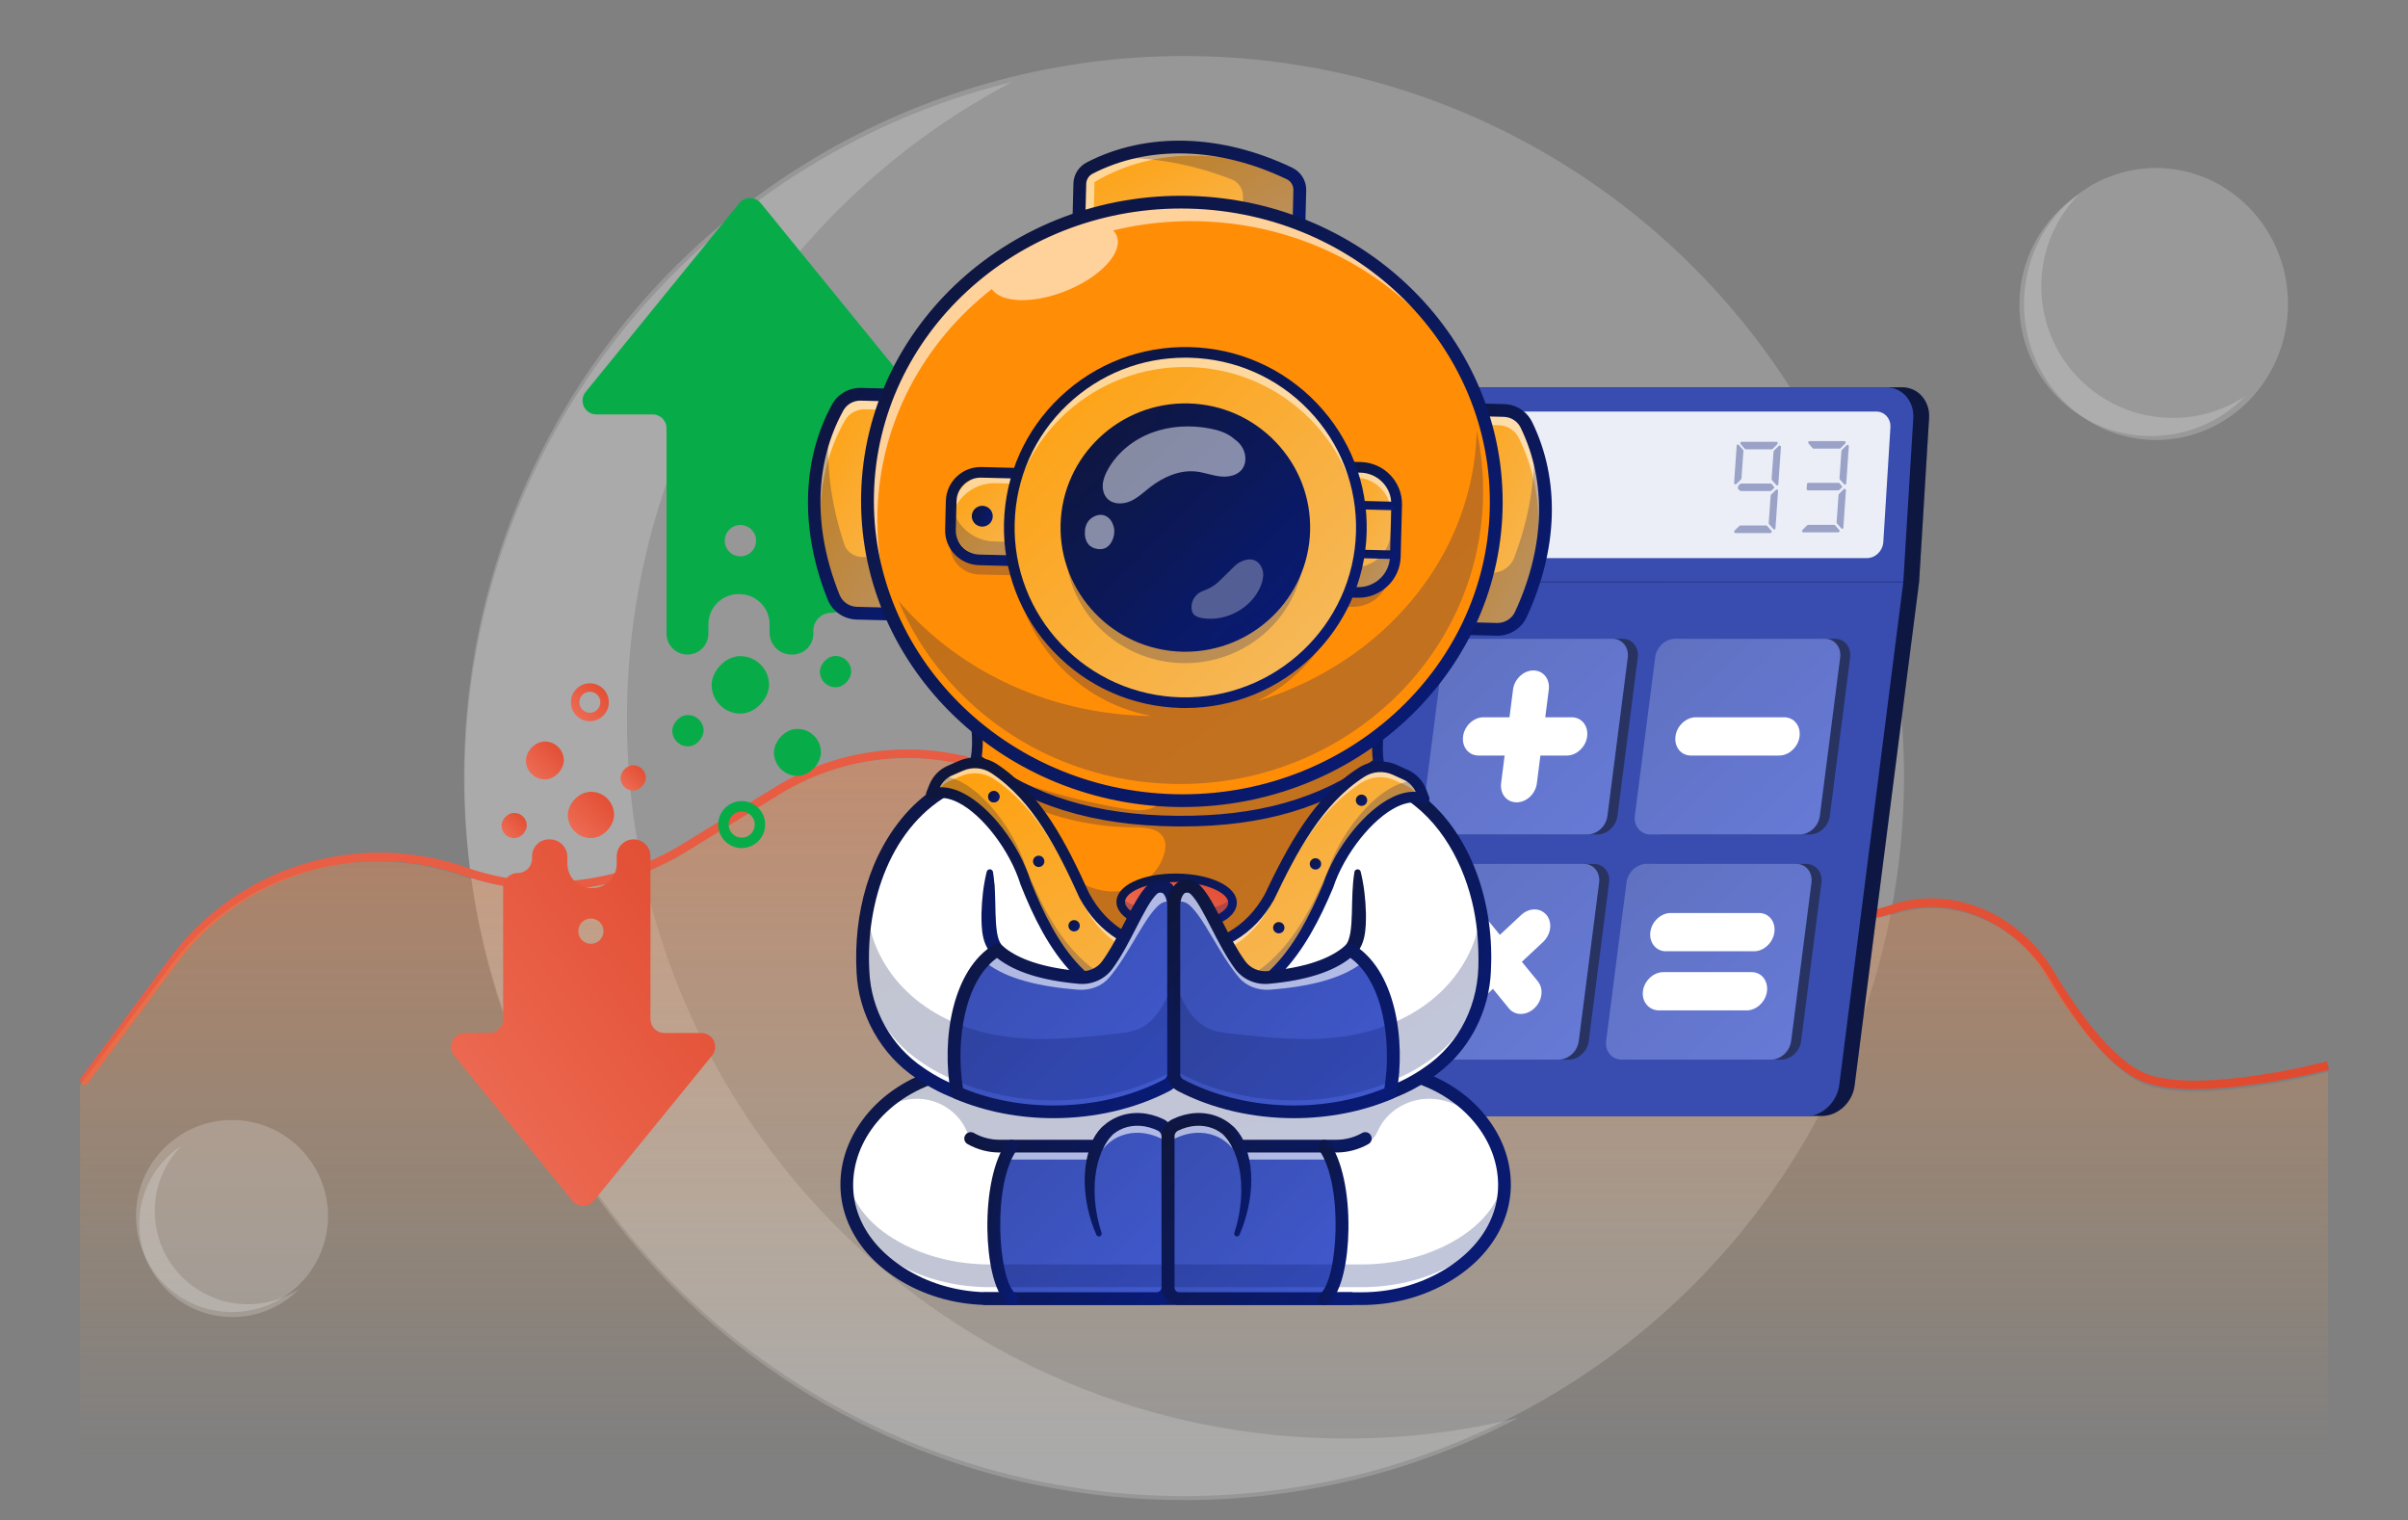 <svg width="301" height="190" viewBox="0 0 301 190" fill="none" xmlns="http://www.w3.org/2000/svg">
<rect x="0" y="0" width="301" height="190" fill="#808080" stroke="none"/>
<circle opacity="0.18" cx="148" cy="97" r="90" fill="white"/>
<path opacity="0.18" fill-rule="evenodd" clip-rule="evenodd" d="M189.788 177.219C182.899 178.91 175.698 179.806 168.287 179.806C118.626 179.806 78.368 139.548 78.368 89.887C78.368 55.313 97.881 25.297 126.494 10.25C87.215 19.887 58.075 55.332 58.075 97.582C58.075 147.243 98.333 187.502 147.994 187.502C163.082 187.502 177.301 183.786 189.788 177.219Z" fill="white"/>
<path d="M10.122 134.721C9.945 134.959 9.994 135.296 10.233 135.473C10.471 135.651 10.808 135.601 10.985 135.362L10.122 134.721ZM268.441 134.845L268.268 135.355L268.441 134.845ZM216.949 103.008L216.427 103.139L216.949 103.008ZM97.269 98.782L96.988 98.324L97.269 98.782ZM127.135 97.433L127.374 96.951L127.135 97.433ZM85.54 105.989L85.258 105.531L85.54 105.989ZM10.985 135.362L22.107 120.393L21.243 119.751L10.122 134.721L10.985 135.362ZM85.822 106.448L97.551 99.241L96.988 98.324L85.258 105.531L85.822 106.448ZM126.896 97.915L135.092 101.982L135.571 101.019L127.374 96.951L126.896 97.915ZM212.551 87.682L216.427 103.139L217.471 102.877L213.595 87.42L212.551 87.682ZM255.707 121.823C257.467 124.758 259.483 127.749 261.606 130.195C263.718 132.628 265.988 134.582 268.268 135.355L268.613 134.336C266.611 133.657 264.496 131.883 262.419 129.49C260.352 127.11 258.373 124.178 256.629 121.27L255.707 121.823ZM268.268 135.355C270.136 135.988 272.508 136.185 274.98 136.143C277.461 136.1 280.083 135.815 282.471 135.455C284.861 135.095 287.025 134.659 288.591 134.314C289.375 134.141 290.009 133.99 290.449 133.883C290.668 133.829 290.839 133.786 290.956 133.757C291.014 133.742 291.058 133.73 291.089 133.723C291.104 133.719 291.115 133.716 291.123 133.714C291.127 133.713 291.13 133.712 291.132 133.711C291.133 133.711 291.134 133.711 291.134 133.711C291.135 133.711 291.135 133.71 291.135 133.71C291.135 133.71 291.135 133.71 290.998 133.19C290.861 132.67 290.861 132.67 290.861 132.67C290.861 132.67 290.861 132.67 290.861 132.67C290.86 132.67 290.86 132.671 290.859 132.671C290.857 132.671 290.854 132.672 290.851 132.673C290.844 132.675 290.833 132.678 290.819 132.681C290.79 132.689 290.747 132.7 290.69 132.714C290.577 132.743 290.41 132.785 290.193 132.838C289.761 132.944 289.134 133.092 288.36 133.263C286.81 133.605 284.67 134.036 282.311 134.391C279.95 134.747 277.378 135.026 274.962 135.068C272.536 135.109 270.308 134.91 268.613 134.336L268.268 135.355ZM236.684 114.155C243.88 111.698 251.754 115.232 255.707 121.823L256.629 121.27C252.459 114.316 244.087 110.491 236.336 113.137L236.684 114.155ZM216.427 103.139C218.657 112.03 228.009 117.116 236.684 114.155L236.336 113.137C228.257 115.895 219.547 111.158 217.471 102.877L216.427 103.139ZM168.606 87.077C174.897 64.624 206.88 65.064 212.551 87.682L213.595 87.42C207.655 63.733 174.159 63.272 167.57 86.787L168.606 87.077ZM135.092 101.982C148.466 108.619 164.577 101.453 168.606 87.077L167.57 86.787C163.724 100.514 148.34 107.355 135.571 101.019L135.092 101.982ZM97.551 99.241C106.451 93.772 117.539 93.271 126.896 97.915L127.374 96.951C117.685 92.143 106.204 92.662 96.988 98.324L97.551 99.241ZM57.912 109.434C67.19 112.693 77.443 111.596 85.822 106.448L85.258 105.531C77.156 110.51 67.241 111.57 58.268 108.419L57.912 109.434ZM22.107 120.393C30.354 109.292 44.865 104.851 57.912 109.434L58.268 108.419C44.777 103.68 29.771 108.273 21.243 119.751L22.107 120.393Z" fill="url(#paint0_linear_1_1578)"/>
<path d="M21.555 120.432L10 135.655V182.016H291V133.99C291 133.99 275.567 138.084 268.443 135.655C264.149 134.191 259.651 128.122 256.143 122.229C252.103 115.444 243.975 111.762 236.506 114.328C228.141 117.2 219.111 112.292 216.973 103.71L213.083 88.106C207.302 64.908 174.492 64.459 168.078 87.49C164.153 101.585 148.35 108.605 135.26 102.069L127.158 98.024C117.629 93.266 106.317 93.779 97.258 99.379L85.646 106.558C77.344 111.69 67.164 112.783 57.962 109.531C44.747 104.861 30.029 109.268 21.555 120.432Z" fill="url(#paint1_linear_1_1578)"/>
<rect width="7.178" height="7.178" rx="3.589" transform="matrix(-1 0 0 1 96.132 82.012)" fill="#07AC49"/>
<rect width="5.873" height="5.873" rx="2.936" transform="matrix(-1 0 0 1 102.618 91.106)" fill="#07AC49"/>
<rect width="3.915" height="3.915" rx="1.958" transform="matrix(-1 0 0 1 106.401 81.992)" fill="#07AC49"/>
<rect width="3.915" height="3.915" rx="1.958" transform="matrix(-1 0 0 1 87.95 89.376)" fill="#07AC49"/>
<path fill-rule="evenodd" clip-rule="evenodd" d="M91.079 103.068C91.079 102.167 91.809 101.437 92.71 101.437V101.437C93.612 101.437 94.342 102.167 94.342 103.068V103.068C94.342 103.969 93.612 104.699 92.71 104.699V104.699C91.809 104.699 91.079 103.969 91.079 103.068V103.068ZM92.71 100.132C94.332 100.132 95.647 101.446 95.647 103.068V103.068C95.647 104.69 94.332 106.004 92.71 106.004V106.004C91.089 106.004 89.774 104.69 89.774 103.068V103.068C89.774 101.446 91.089 100.132 92.71 100.132V100.132Z" fill="#07AC49"/>
<path fill-rule="evenodd" clip-rule="evenodd" d="M95.095 25.386L114.302 48.983C115.22 50.111 114.417 51.8 112.963 51.8H107.881C106.927 51.8 106.154 52.573 106.154 53.527V74.353C106.154 75.592 105.15 76.596 103.911 76.596C102.672 76.596 101.667 77.601 101.667 78.84V79.206C101.667 80.648 100.499 81.817 99.057 81.817H98.932C97.421 81.817 96.196 80.592 96.196 79.081V78.038C96.196 75.951 94.504 74.26 92.418 74.26H92.325C90.239 74.26 88.547 75.951 88.547 78.038V79.201C88.547 80.645 87.376 81.817 85.931 81.817C84.486 81.817 83.315 80.645 83.315 79.201V53.527C83.315 52.573 82.542 51.8 81.588 51.8H74.549C73.094 51.8 72.291 50.111 73.21 48.983L92.417 25.386C93.108 24.537 94.404 24.537 95.095 25.386ZM92.551 65.624C93.632 65.624 94.509 66.501 94.509 67.582C94.509 68.663 93.632 69.539 92.551 69.539C91.47 69.539 90.594 68.663 90.594 67.582C90.594 66.501 91.47 65.624 92.551 65.624Z" fill="#07AC49"/>
<path d="M241.136 52.249C241.257 50.114 239.766 48.406 237.752 48.406H181.997C179.983 48.406 178.251 50.114 178.13 52.249L176.841 72.704L168.824 135.647C168.542 137.782 169.952 139.49 171.966 139.49H227.721C229.735 139.49 231.588 137.782 231.83 135.647L239.887 72.746L241.136 52.249Z" fill="#0F1638"/>
<path opacity="0.2" d="M241.136 52.249C241.257 50.114 239.766 48.406 237.752 48.406H181.997C179.983 48.406 178.251 50.114 178.13 52.249L176.841 72.704L168.824 135.647C168.542 137.782 169.952 139.49 171.966 139.49H227.721C229.735 139.49 231.588 137.782 231.83 135.647L239.887 72.746L241.136 52.249Z" fill="url(#paint2_linear_1_1578)"/>
<path d="M225.748 139.538H169.953C167.939 139.538 166.529 137.83 166.811 135.695L174.868 72.751H237.914L229.897 135.695C229.575 137.83 227.722 139.538 225.748 139.538Z" fill="#384DAF"/>
<path d="M235.779 48.407H180.025C178.01 48.407 176.278 50.115 176.157 52.25L174.868 72.704H237.914L239.163 52.25C239.284 50.157 237.794 48.407 235.779 48.407Z" fill="#384DAF"/>
<path opacity="0.9" d="M177.968 67.752L178.855 53.446C178.935 52.336 179.821 51.439 180.909 51.439H234.529C235.576 51.439 236.382 52.336 236.301 53.446L235.415 67.752C235.334 68.862 234.448 69.759 233.36 69.759H179.741C178.693 69.759 177.888 68.862 177.968 67.752Z" fill="white"/>
<path opacity="0.4" d="M230.661 55.435L230.057 56.032C230.017 56.075 229.977 56.075 229.936 56.075H226.713C226.673 56.075 226.633 56.075 226.593 56.032L226.069 55.435C225.988 55.307 226.029 55.136 226.19 55.136H230.541C230.702 55.136 230.742 55.307 230.661 55.435Z" fill="#21327F"/>
<path opacity="0.4" d="M229.776 66.539H225.426C225.264 66.539 225.184 66.326 225.305 66.24L225.909 65.642C225.949 65.6 225.989 65.6 226.03 65.6H229.253C229.293 65.6 229.333 65.6 229.373 65.642L229.897 66.24C230.018 66.326 229.937 66.539 229.776 66.539Z" fill="#21327F"/>
<path opacity="0.4" d="M230.22 60.949L229.898 61.248C229.857 61.291 229.817 61.291 229.777 61.291H225.99C225.91 61.291 225.829 61.206 225.829 61.12L225.869 60.522C225.869 60.437 225.95 60.352 226.03 60.352H229.817C229.857 60.352 229.898 60.352 229.938 60.394L230.18 60.693C230.301 60.779 230.301 60.907 230.22 60.949Z" fill="#21327F"/>
<path opacity="0.4" d="M230.743 61.283L230.421 65.937C230.421 66.108 230.219 66.151 230.139 66.022L229.615 65.425C229.575 65.382 229.575 65.339 229.575 65.297L229.817 61.88C229.817 61.838 229.857 61.795 229.857 61.752L230.461 61.154C230.582 61.026 230.743 61.112 230.743 61.283Z" fill="#21327F"/>
<path opacity="0.4" d="M231.104 55.778L230.782 60.432C230.782 60.603 230.58 60.646 230.5 60.518L229.976 59.92C229.936 59.877 229.936 59.834 229.936 59.792L230.178 56.375C230.178 56.333 230.218 56.29 230.218 56.247L230.822 55.65C230.943 55.521 231.104 55.65 231.104 55.778Z" fill="#21327F"/>
<path opacity="0.4" d="M222.175 55.521L221.571 56.119C221.531 56.162 221.49 56.162 221.45 56.162H218.227C218.187 56.162 218.147 56.162 218.106 56.119L217.583 55.521C217.502 55.393 217.542 55.222 217.703 55.222H222.054C222.215 55.222 222.256 55.393 222.175 55.521Z" fill="#21327F"/>
<path opacity="0.4" d="M221.29 66.626H216.939C216.778 66.626 216.697 66.412 216.818 66.327L217.423 65.729C217.463 65.686 217.503 65.686 217.543 65.686H220.766C220.807 65.686 220.847 65.686 220.887 65.729L221.411 66.327C221.532 66.412 221.451 66.626 221.29 66.626Z" fill="#21327F"/>
<path opacity="0.4" d="M221.734 61.036L221.411 61.335C221.371 61.377 221.331 61.377 221.291 61.377H217.616C217.535 61.377 217.375 61.233 217.343 61.207C217.31 61.18 217.237 61.119 217.237 60.951C217.237 60.783 217.321 60.668 217.383 60.609C217.445 60.55 217.545 60.438 217.625 60.438H221.331C221.371 60.438 221.411 60.438 221.452 60.481L221.693 60.78C221.814 60.865 221.814 60.993 221.734 61.036Z" fill="#21327F"/>
<path opacity="0.4" d="M222.257 61.369L221.935 66.024C221.935 66.194 221.734 66.237 221.653 66.109L221.129 65.511C221.089 65.468 221.089 65.426 221.089 65.383L221.331 61.967C221.331 61.924 221.371 61.881 221.371 61.839L221.975 61.241C222.096 61.113 222.257 61.198 222.257 61.369Z" fill="#21327F"/>
<path opacity="0.4" d="M222.618 55.864L222.296 60.519C222.296 60.689 222.095 60.732 222.014 60.604L221.49 60.006C221.45 59.964 221.45 59.921 221.45 59.878L221.692 56.462C221.692 56.419 221.732 56.377 221.732 56.334L222.336 55.736C222.457 55.608 222.618 55.736 222.618 55.864Z" fill="#21327F"/>
<path opacity="0.4" d="M216.761 60.373L217.083 55.718C217.083 55.548 217.285 55.505 217.365 55.633L217.889 56.231C217.929 56.274 217.929 56.316 217.929 56.359L217.688 59.775C217.688 59.818 217.647 59.861 217.647 59.903L217.043 60.501C216.922 60.629 216.761 60.501 216.761 60.373Z" fill="#21327F"/>
<path opacity="0.9" d="M179.059 101.958L181.597 82.186C181.758 80.863 182.886 79.838 184.135 79.838H202.787C204.036 79.838 204.882 80.906 204.721 82.186L202.183 101.958C202.022 103.282 200.894 104.306 199.645 104.306H180.993C179.744 104.306 178.898 103.239 179.059 101.958Z" fill="#27305A"/>
<path opacity="0.9" d="M205.605 101.958L208.143 82.186C208.304 80.863 209.432 79.838 210.681 79.838H229.333C230.582 79.838 231.428 80.906 231.267 82.186L228.729 101.958C228.568 103.282 227.44 104.306 226.191 104.306H207.539C206.29 104.306 205.444 103.239 205.605 101.958Z" fill="#27305A"/>
<path opacity="0.9" d="M175.472 130.1L178.01 110.329C178.171 109.005 179.299 107.98 180.548 107.98H199.2C200.449 107.98 201.295 109.048 201.134 110.329L198.596 130.1C198.435 131.424 197.307 132.449 196.058 132.449H177.406C176.157 132.449 175.311 131.381 175.472 130.1Z" fill="#27305A"/>
<path opacity="0.9" d="M202.02 130.1L204.558 110.329C204.719 109.005 205.847 107.98 207.096 107.98H225.748C226.997 107.98 227.843 109.048 227.681 110.329L225.143 130.1C224.982 131.424 223.854 132.449 222.605 132.449H203.953C202.705 132.449 201.859 131.381 202.02 130.1Z" fill="#27305A"/>
<path d="M177.808 101.959L180.346 82.188C180.507 80.864 181.635 79.839 182.884 79.839H201.536C202.785 79.839 203.631 80.907 203.469 82.188L200.931 101.959C200.77 103.283 199.642 104.308 198.393 104.308H179.741C178.493 104.308 177.647 103.24 177.808 101.959Z" fill="url(#paint3_linear_1_1578)"/>
<path opacity="0.2" d="M177.808 101.959L180.346 82.188C180.507 80.864 181.635 79.839 182.884 79.839H201.536C202.785 79.839 203.631 80.907 203.469 82.188L200.931 101.959C200.77 103.283 199.642 104.308 198.393 104.308H179.741C178.493 104.308 177.647 103.24 177.808 101.959Z" fill="white"/>
<path d="M204.357 101.959L206.895 82.188C207.057 80.864 208.185 79.839 209.433 79.839H228.085C229.334 79.839 230.18 80.907 230.019 82.188L227.481 101.959C227.32 103.283 226.192 104.308 224.943 104.308H206.291C205.083 104.308 204.196 103.24 204.357 101.959Z" fill="url(#paint4_linear_1_1578)"/>
<path opacity="0.2" d="M204.357 101.959L206.895 82.188C207.057 80.864 208.185 79.839 209.433 79.839H228.085C229.334 79.839 230.18 80.907 230.019 82.188L227.481 101.959C227.32 103.283 226.192 104.308 224.943 104.308H206.291C205.083 104.308 204.196 103.24 204.357 101.959Z" fill="white"/>
<path d="M174.225 130.095L176.763 110.324C176.924 109 178.052 107.976 179.301 107.976H197.953C199.202 107.976 200.048 109.043 199.887 110.324L197.349 130.095C197.187 131.419 196.059 132.444 194.811 132.444H176.159C174.91 132.444 174.064 131.377 174.225 130.095Z" fill="url(#paint5_linear_1_1578)"/>
<path opacity="0.2" d="M174.225 130.095L176.763 110.324C176.924 109 178.052 107.976 179.301 107.976H197.953C199.202 107.976 200.048 109.043 199.887 110.324L197.349 130.095C197.187 131.419 196.059 132.444 194.811 132.444H176.159C174.91 132.444 174.064 131.377 174.225 130.095Z" fill="white"/>
<path d="M200.771 130.095L203.309 110.324C203.47 109 204.598 107.976 205.847 107.976H224.499C225.748 107.976 226.594 109.043 226.433 110.324L223.895 130.095C223.734 131.419 222.606 132.444 221.357 132.444H202.705C201.456 132.444 200.61 131.377 200.771 130.095Z" fill="url(#paint6_linear_1_1578)"/>
<path opacity="0.2" d="M200.771 130.095L203.309 110.324C203.47 109 204.598 107.976 205.847 107.976H224.499C225.748 107.976 226.594 109.043 226.433 110.324L223.895 130.095C223.734 131.419 222.606 132.444 221.357 132.444H202.705C201.456 132.444 200.61 131.377 200.771 130.095Z" fill="white"/>
<path d="M189.572 100.286C188.323 100.286 187.477 99.218 187.638 97.894L189.128 86.194C189.29 84.87 190.458 83.802 191.666 83.802C192.915 83.802 193.761 84.87 193.6 86.194L192.11 97.894C191.948 99.218 190.82 100.286 189.572 100.286Z" fill="white"/>
<path d="M182.885 92.047C183.046 90.723 184.214 89.655 185.423 89.655H196.461C197.71 89.655 198.556 90.723 198.395 92.047C198.233 93.37 197.065 94.438 195.857 94.438H184.818C183.57 94.438 182.724 93.37 182.885 92.047Z" fill="white"/>
<path d="M180.831 126.034C180.066 125.095 180.267 123.6 181.274 122.661L190.137 114.376C191.144 113.437 192.554 113.437 193.319 114.376C194.085 115.316 193.883 116.81 192.876 117.75L184.013 126.034C183.006 126.931 181.556 126.931 180.831 126.034Z" fill="white"/>
<path d="M182.28 114.376C183.287 113.437 184.697 113.437 185.462 114.376L192.23 122.661C192.996 123.6 192.794 125.095 191.787 126.034C190.78 126.973 189.37 126.973 188.605 126.034L181.837 117.75C181.112 116.81 181.313 115.316 182.28 114.376Z" fill="white"/>
<path d="M209.434 92.047C209.595 90.723 210.763 89.655 211.972 89.655H223.01C224.259 89.655 225.105 90.723 224.944 92.047C224.783 93.37 223.614 94.438 222.406 94.438H211.368C210.119 94.438 209.273 93.37 209.434 92.047Z" fill="white"/>
<path d="M206.291 116.511C206.452 115.188 207.62 114.12 208.829 114.12H219.867C221.116 114.12 221.962 115.188 221.801 116.511C221.64 117.835 220.471 118.903 219.263 118.903H208.225C207.016 118.903 206.13 117.835 206.291 116.511Z" fill="white"/>
<path d="M205.363 123.903C205.525 122.579 206.693 121.511 207.901 121.511H218.94C220.188 121.511 221.034 122.579 220.873 123.903C220.712 125.227 219.544 126.294 218.335 126.294H207.297C206.089 126.251 205.202 125.184 205.363 123.903Z" fill="white"/>
<rect width="5.788" height="5.788" rx="2.894" transform="matrix(1 0 0 -1 70.973 104.755)" fill="url(#paint7_linear_1_1578)"/>
<rect width="4.735" height="4.735" rx="2.368" transform="matrix(1 0 0 -1 65.743 97.42)" fill="url(#paint8_linear_1_1578)"/>
<rect width="3.157" height="3.157" rx="1.578" transform="matrix(1 0 0 -1 62.692 104.767)" fill="url(#paint9_linear_1_1578)"/>
<rect width="3.157" height="3.157" rx="1.578" transform="matrix(1 0 0 -1 77.57 98.814)" fill="url(#paint10_linear_1_1578)"/>
<path fill-rule="evenodd" clip-rule="evenodd" d="M75.047 87.777C75.047 88.504 74.458 89.093 73.731 89.093V89.093C73.005 89.093 72.416 88.504 72.416 87.777V87.777C72.416 87.051 73.005 86.462 73.731 86.462V86.462C74.458 86.462 75.047 87.051 75.047 87.777V87.777ZM73.731 90.145C72.424 90.145 71.364 89.085 71.364 87.777V87.777C71.364 86.469 72.424 85.409 73.731 85.409V85.409C75.039 85.409 76.099 86.469 76.099 87.777V87.777C76.099 89.085 75.039 90.145 73.731 90.145V90.145Z" fill="url(#paint11_linear_1_1578)"/>
<path fill-rule="evenodd" clip-rule="evenodd" d="M71.549 150.097L56.766 131.935C55.847 130.806 56.65 129.118 58.105 129.118H61.165C62.118 129.118 62.892 128.345 62.892 127.391V110.933C62.892 109.934 63.701 109.124 64.7 109.124C65.699 109.124 66.509 108.314 66.509 107.315V107.019C66.509 105.857 67.451 104.915 68.614 104.915H68.715C69.933 104.915 70.921 105.902 70.921 107.121V107.962C70.921 109.644 72.285 111.008 73.967 111.008H74.042C75.725 111.008 77.089 109.644 77.089 107.962V107.024C77.089 105.859 78.033 104.915 79.198 104.915C80.363 104.915 81.307 105.859 81.307 107.024V127.391C81.307 128.345 82.08 129.118 83.034 129.118H87.672C89.127 129.118 89.93 130.806 89.011 131.935L74.228 150.097C73.537 150.946 72.24 150.946 71.549 150.097ZM73.86 117.968C72.988 117.968 72.282 117.261 72.282 116.389C72.282 115.517 72.988 114.811 73.86 114.811C74.732 114.811 75.439 115.517 75.439 116.389C75.439 117.261 74.732 117.968 73.86 117.968Z" fill="url(#paint12_linear_1_1578)"/>
<path d="M180.731 159.518C177.542 161.39 173.882 162.319 170.178 162.319H123.731C120.028 162.319 116.367 161.39 113.178 159.518C103.908 154.071 104.006 144.267 110.295 138.375C113.353 135.509 117.873 133.568 123.492 133.499V98.724H170.177L170.417 110.634V133.499C187.595 133.709 194.507 151.422 180.731 159.518H180.731Z" fill="white"/>
<path d="M170.178 163.12H123.73C119.803 163.12 116.013 162.112 112.771 160.208C106.684 156.631 103.898 150.699 105.498 144.727C107.037 138.987 112.933 133.143 122.691 132.729V110.637C122.691 110.197 123.049 109.841 123.492 109.841C123.934 109.841 124.292 110.197 124.292 110.637V133.503C124.292 133.939 123.94 134.294 123.502 134.299C114.111 134.413 108.47 139.825 107.045 145.137C105.615 150.47 108.061 155.59 113.585 158.837C116.58 160.597 120.089 161.528 123.73 161.528H170.178C173.819 161.528 177.328 160.597 180.323 158.837C185.848 155.59 188.293 150.469 186.863 145.137C185.438 139.825 179.798 134.413 170.407 134.299C169.969 134.294 169.616 133.939 169.616 133.503V110.637C169.616 110.197 169.975 109.841 170.417 109.841C170.859 109.841 171.218 110.197 171.218 110.637V132.729C180.975 133.143 186.871 138.987 188.41 144.727C190.011 150.699 187.225 156.631 181.138 160.208C177.895 162.113 174.105 163.12 170.178 163.12Z" fill="url(#paint13_linear_1_1578)"/>
<path d="M126.361 162.319H144.585C145.362 162.319 145.993 161.691 145.993 160.918V142.082C145.993 141.46 145.646 140.881 145.082 140.612C141.635 138.962 138.234 140.418 137.135 143.265H126.361C123.179 149.556 123.727 159.461 126.361 162.319L126.361 162.319Z" fill="url(#paint14_linear_1_1578)"/>
<path d="M165.633 162.319H147.41C146.632 162.319 146.001 161.691 146.001 160.918V142.082C146.001 141.46 146.348 140.881 146.912 140.612C150.359 138.962 153.76 140.418 154.859 143.265H165.633C168.816 149.556 168.267 159.461 165.633 162.319L165.633 162.319Z" fill="url(#paint15_linear_1_1578)"/>
<g opacity="0.25">
<path d="M180.738 155.659C177.549 157.255 173.888 158.047 170.185 158.047H123.738C120.034 158.047 116.374 157.255 113.185 155.659C108.795 153.46 106.508 150.429 105.982 147.313C105.31 151.352 107.461 155.634 113.185 158.501C116.374 160.097 120.034 160.889 123.738 160.889H170.184C173.888 160.889 177.549 160.097 180.737 158.501C186.462 155.634 188.611 151.351 187.939 147.312C187.414 150.428 185.128 153.46 180.737 155.659H180.738Z" fill="url(#paint16_linear_1_1578)"/>
</g>
<g opacity="0.6">
<path d="M145.084 140.613C141.637 138.964 138.236 140.42 137.136 143.267H126.363C124.729 146.496 124.081 150.675 124.191 154.367C124.293 151.126 124.971 147.685 126.363 144.934H137.136C138.237 142.089 141.638 140.632 145.084 142.281C145.648 142.551 145.995 143.13 145.995 143.752V142.084C145.995 141.463 145.648 140.883 145.084 140.614V140.613Z" fill="white"/>
</g>
<g opacity="0.6">
<path d="M146.917 142.281C150.364 140.631 153.765 142.088 154.864 144.934H165.638C167.03 147.684 167.708 151.126 167.81 154.367C167.92 150.675 167.272 146.495 165.638 143.266H154.864C153.764 140.421 150.363 138.964 146.917 140.613C146.353 140.883 146.006 141.462 146.006 142.084V143.751C146.006 143.129 146.353 142.549 146.917 142.28V142.281Z" fill="white"/>
</g>
<path d="M144.586 163.111H123.151C122.709 163.111 122.351 162.755 122.351 162.315C122.351 161.875 122.709 161.518 123.151 161.518H144.586C144.922 161.518 145.194 161.247 145.194 160.913V142.077C145.194 141.753 145.015 141.457 144.737 141.324C143.259 140.618 141.713 140.517 140.381 141.043C139.217 141.502 138.33 142.391 137.883 143.546C137.764 143.853 137.468 144.056 137.136 144.056H124.941C123.539 144.056 122.155 143.69 120.938 142.998C120.554 142.78 120.421 142.294 120.641 141.912C120.86 141.53 121.349 141.397 121.733 141.616C122.708 142.17 123.818 142.464 124.942 142.464H136.614C137.271 141.138 138.382 140.118 139.791 139.563C141.543 138.872 143.546 138.988 145.431 139.89C146.26 140.286 146.795 141.145 146.795 142.078V160.914C146.795 162.125 145.804 163.111 144.586 163.111Z" fill="url(#paint17_linear_1_1578)"/>
<path d="M138.879 142.023C137.566 143.575 136.991 145.686 136.855 147.722C136.725 149.863 137.02 152.049 137.696 154.097C137.757 154.278 137.659 154.473 137.478 154.533C137.308 154.59 137.124 154.506 137.053 154.346C136.593 153.308 136.232 152.222 135.988 151.105C135.742 149.99 135.599 148.846 135.59 147.688C135.574 145.331 136.065 142.849 137.67 140.98C138.38 140.201 139.556 141.209 138.879 142.023L138.879 142.023Z" fill="url(#paint18_linear_1_1578)"/>
<path d="M126.448 163.121C126.274 163.121 126.099 163.065 125.952 162.949C124.171 161.548 123.479 157.254 123.425 153.703C123.355 149.078 124.24 145.006 125.794 142.812C126.048 142.452 126.548 142.367 126.909 142.619C127.271 142.872 127.357 143.369 127.103 143.729C123.975 148.147 124.77 159.99 126.945 161.701C127.292 161.973 127.351 162.474 127.076 162.819C126.918 163.018 126.684 163.121 126.448 163.121L126.448 163.121Z" fill="url(#paint19_linear_1_1578)"/>
<path d="M168.843 163.111H147.409C146.191 163.111 145.2 162.125 145.2 160.914V142.078C145.2 141.145 145.735 140.286 146.564 139.89C148.45 138.988 150.453 138.872 152.204 139.563C153.613 140.118 154.724 141.138 155.381 142.464H167.054C168.178 142.464 169.287 142.171 170.263 141.616C170.647 141.397 171.136 141.53 171.355 141.912C171.574 142.293 171.441 142.78 171.057 142.998C169.84 143.69 168.456 144.056 167.054 144.056H154.859C154.527 144.056 154.23 143.853 154.112 143.546C153.665 142.391 152.778 141.502 151.614 141.043C150.282 140.518 148.735 140.617 147.257 141.324C146.979 141.457 146.8 141.753 146.8 142.077V160.913C146.8 161.247 147.073 161.518 147.409 161.518H168.843C169.286 161.518 169.644 161.875 169.644 162.315C169.644 162.755 169.286 163.111 168.843 163.111Z" fill="url(#paint20_linear_1_1578)"/>
<path d="M154.319 140.98C157.321 144.602 156.695 150.315 154.936 154.346C154.757 154.736 154.161 154.512 154.292 154.101C154.968 152.052 155.264 149.865 155.133 147.722C154.998 145.686 154.422 143.574 153.11 142.024C152.434 141.217 153.605 140.197 154.319 140.98V140.98Z" fill="url(#paint21_linear_1_1578)"/>
<path d="M165.534 163.122C165.297 163.122 165.063 163.018 164.905 162.819C164.631 162.474 164.69 161.974 165.036 161.701C167.211 159.99 168.006 148.147 164.878 143.729C164.624 143.37 164.71 142.873 165.072 142.619C165.433 142.366 165.932 142.452 166.187 142.812C167.741 145.007 168.626 149.078 168.556 153.703C168.502 157.254 167.81 161.549 166.029 162.949C165.882 163.065 165.707 163.121 165.533 163.121L165.534 163.122Z" fill="url(#paint22_linear_1_1578)"/>
<g opacity="0.25">
<path d="M183.144 138.498C183.129 138.457 183.114 138.417 183.1 138.376C179.944 135.511 175.278 133.569 169.477 133.5V132.66C169.277 132.724 169.076 132.789 168.877 132.85C163.828 134.391 158.383 133.565 153.207 132.524C150.862 132.051 148.522 131.539 146.195 130.985C146.195 130.974 146.195 130.962 146.195 130.95C146.17 130.956 146.145 130.962 146.12 130.968C146.094 130.962 146.068 130.956 146.042 130.95C146.042 130.962 146.042 130.975 146.042 130.986C143.789 131.539 141.525 132.051 139.254 132.524C134.241 133.565 128.967 134.392 124.076 132.85C123.881 132.788 123.688 132.724 123.494 132.66V133.5C117.875 133.569 113.355 135.511 110.297 138.376C110.283 138.416 110.269 138.457 110.254 138.498L109.129 139.638C110.755 138.08 113.003 137.178 115.217 137.366C117.432 137.555 119.563 138.886 120.607 140.903C120.846 141.365 121.035 141.865 121.361 142.271C122.213 143.323 123.719 143.438 125.05 143.469C128.953 143.559 132.858 143.652 136.76 143.743C136.887 143.386 137.167 143.111 137.443 142.857C138.659 141.735 140.007 140.68 141.587 140.244C143.165 139.808 145.03 140.11 146.114 141.371C146.116 141.114 146.118 140.858 146.12 140.601C146.123 140.858 146.125 141.114 146.127 141.371C147.246 140.111 149.172 139.808 150.8 140.244C152.431 140.68 153.823 141.735 155.078 142.857C155.362 143.111 155.651 143.386 155.783 143.743C159.811 143.652 163.842 143.559 167.87 143.469C169.244 143.438 170.799 143.323 171.679 142.271C172.015 141.866 172.21 141.365 172.457 140.903C173.535 138.886 175.735 137.555 178.021 137.366C180.307 137.178 182.628 138.081 184.306 139.638L183.144 138.498H183.144Z" fill="url(#paint23_linear_1_1578)"/>
</g>
<path d="M118.942 98.251C111.742 101.832 107.216 111.063 107.873 121.641C108.16 126.26 110.357 130.574 114.026 133.419C115.979 134.934 118.098 136.069 120.378 136.837L124.927 118.973C123.251 117.782 123.491 114.686 123.73 108.969V99.919L118.942 98.251V98.251Z" fill="white"/>
<path d="M185.557 121.641C185.27 126.262 183.075 130.576 179.404 133.419C177.659 134.772 175.78 135.825 173.773 136.58C173.534 136.671 173.294 136.757 173.052 136.837L171.374 130.247L168.503 118.973C168.597 118.906 168.686 118.832 168.769 118.752C170.153 117.425 169.926 114.364 169.701 108.969V101.824L174.489 98.251C179.909 100.945 183.814 106.845 185.131 114.11C185.567 116.494 185.72 119.025 185.557 121.641V121.641Z" fill="white"/>
<path d="M119.301 98.966C111.281 103.087 108.183 112.907 108.668 121.403C108.872 126.206 111.426 130.808 115.45 133.476C117.045 134.586 118.795 135.464 120.637 136.086L119.604 136.644C119.604 136.644 124.152 118.781 124.153 118.78L124.464 119.624C122.682 118.44 122.672 116.014 122.685 114.159C122.734 112.391 122.919 110.674 123.34 108.956C123.394 108.742 123.612 108.614 123.827 108.668C123.985 108.708 124.097 108.838 124.123 108.988C124.27 109.86 124.325 110.729 124.37 111.592C124.457 113.241 124.382 114.99 124.63 116.582C124.754 117.295 124.95 117.957 125.484 118.414C125.697 118.616 125.771 118.909 125.704 119.173L121.155 137.036C121.043 137.484 120.562 137.744 120.123 137.594C118.14 136.925 116.248 135.976 114.535 134.782C110.119 131.852 107.291 126.762 107.069 121.492C106.683 114.316 108.571 106.723 113.555 101.333C114.986 99.8 116.683 98.487 118.585 97.542C118.981 97.345 119.461 97.504 119.659 97.898C119.857 98.291 119.697 98.77 119.301 98.966V98.966Z" fill="url(#paint24_linear_1_1578)"/>
<path d="M174.842 97.541C182.726 101.54 186.312 110.772 186.402 119.178C186.437 119.703 186.368 120.951 186.358 121.492C186.159 125.697 184.363 129.828 181.335 132.786C179.057 134.972 176.286 136.576 173.304 137.594C172.886 137.735 172.432 137.512 172.29 137.096C172.252 137.111 167.753 119.183 167.723 119.173C167.636 118.84 167.784 118.528 168.034 118.328C168.507 117.879 168.677 117.25 168.797 116.582C168.92 115.825 168.956 114.993 168.985 114.154C169.033 112.442 169.023 110.703 169.304 108.989C169.371 108.572 169.989 108.545 170.087 108.956C170.508 110.673 170.694 112.391 170.742 114.159C170.755 116.014 170.746 118.441 168.964 119.624L169.274 118.78C169.273 118.781 173.824 136.643 173.823 136.644L172.791 136.085C174.632 135.464 176.383 134.586 177.978 133.476C182.551 130.41 184.907 125.368 184.807 119.934C184.811 117.495 184.581 115.03 183.997 112.661C182.635 107.091 179.405 101.595 174.126 98.966C173.2 98.481 173.874 97.094 174.842 97.541V97.541Z" fill="url(#paint25_linear_1_1578)"/>
<g opacity="0.3">
<path d="M116.764 96.712C116.727 96.959 116.684 97.21 116.632 97.453C116.687 97.209 116.727 96.962 116.764 96.712Z" fill="url(#paint26_linear_1_1578)"/>
</g>
<g opacity="0.3">
<path d="M116.562 97.822C116.478 98.154 116.379 98.477 116.268 98.796C116.383 98.476 116.478 98.154 116.562 97.822Z" fill="url(#paint27_linear_1_1578)"/>
</g>
<path d="M166.789 97.465C160 112.416 152.843 121.327 145.094 120.704C140.092 121.253 135.219 117.802 130.443 111.296C128.061 108.052 125.703 104.048 123.365 99.402C123.15 98.976 122.938 98.545 122.722 98.108L123.824 92.433L165.522 91.825L166.789 97.464V97.465Z" fill="#FF8D06"/>
<g opacity="0.25">
<path d="M166.784 97.467C159.995 112.418 152.837 121.328 145.088 120.706C140.087 121.255 135.214 117.804 130.438 111.298C129.862 109.385 129.558 107.383 129.315 105.395C130.804 107.002 132.313 108.624 134.155 109.811C136 110.998 138.243 111.72 140.403 111.33C142.728 110.909 144.754 109.137 145.472 106.897C145.695 106.205 145.792 105.423 145.469 104.773C144.837 103.502 143.091 103.412 141.667 103.407C136.781 103.395 131.9 102.3 127.483 100.222L128.731 101.144C126.906 100.676 125.111 100.096 123.359 99.405C123.144 98.979 122.932 98.548 122.717 98.111L123.818 92.436L165.516 91.828L166.784 97.467V97.467Z" fill="url(#paint28_linear_1_1578)"/>
</g>
<path d="M173.071 88.393C172.112 90.889 172.056 93.644 172.32 95.333C170.372 96.776 168.323 98.008 166.128 99.027C160.822 101.494 154.676 102.708 147.131 102.636L147.046 102.635C137.244 102.542 129.842 100.321 123.616 96.026C123.07 95.653 122.533 95.261 122.004 94.853C122.34 92.949 122.291 89.669 120.981 86.922C126.703 92.913 133.957 96.53 141.533 97.762C142.916 97.987 144.309 98.132 145.706 98.2C149.521 98.38 153.365 97.967 157.082 96.96C163.086 95.334 168.768 92.158 173.496 87.423C173.336 87.74 173.195 88.064 173.071 88.393Z" fill="#FF8D06"/>
<path d="M147.762 103.301C147.551 103.301 147.339 103.3 147.126 103.298H147.04C136.552 103.198 128.467 100.68 121.595 95.376C121.4 95.225 121.304 94.979 121.347 94.737C121.699 92.738 121.537 89.635 120.378 87.205C120.238 86.91 120.334 86.558 120.604 86.374C120.874 86.189 121.239 86.227 121.464 86.463C128.205 93.521 137.291 97.466 147.051 97.574C156.851 97.677 166.075 93.91 173.021 86.954C173.252 86.722 173.616 86.692 173.883 86.882C174.149 87.072 174.238 87.425 174.091 87.717C172.887 90.124 172.664 93.224 172.978 95.229C173.016 95.472 172.916 95.716 172.718 95.863C165.886 100.93 157.942 103.301 147.761 103.301L147.762 103.301ZM122.724 94.565C129.288 99.52 137.031 101.875 147.053 101.971H147.138C157.158 102.061 164.948 99.861 171.606 95.031C171.44 93.618 171.479 91.7 171.944 89.776C165.02 95.781 156.278 99 147.037 98.901C137.846 98.8 129.23 95.418 122.489 89.317C122.915 91.245 122.917 93.158 122.724 94.565V94.565Z" fill="url(#paint29_linear_1_1578)"/>
<g opacity="0.25">
<path d="M172.327 95.332C170.38 96.775 168.33 98.007 166.135 99.026C161.983 100.759 157.227 101.845 151.637 102.294L151.552 102.3C141.782 103.084 134.209 101.536 127.62 97.814C131.779 99.245 136.055 100.332 140.396 101.064C141.35 101.224 142.322 101.368 143.274 101.205C144.223 101.042 145.164 100.518 145.587 99.657C145.807 99.212 145.845 98.674 145.713 98.199C145.69 98.109 145.657 98.022 145.62 97.939C149.468 98.216 153.341 97.885 157.089 96.959C162.913 95.525 168.434 92.654 173.079 88.392C172.119 90.888 172.064 93.644 172.327 95.332Z" fill="url(#paint30_linear_1_1578)"/>
</g>
<path d="M146.803 118.898C151.984 118.732 156.07 116.723 158.646 112.175C161.707 105.753 164.94 99.883 170.194 96.53C171.461 95.722 173.034 95.623 174.393 96.245L175.761 96.871C176.64 97.273 177.329 98.022 177.677 98.954L178.017 99.865C173.842 98.293 167.887 105.073 166.021 110.713C162.08 120.105 157.034 126.657 146.847 126.089L147.073 126.091C136.877 126.465 131.958 119.817 128.199 110.352C126.441 104.677 120.619 97.785 116.414 99.277L116.772 98.373C117.138 97.448 117.841 96.712 118.727 96.327L120.107 95.727C121.479 95.131 123.048 95.259 124.3 96.092C129.489 99.544 132.608 105.475 135.545 111.954C138.032 116.551 142.079 118.637 147.256 118.902" fill="url(#paint31_linear_1_1578)"/>
<g opacity="0.55">
<path d="M118.706 97.625L120.085 97.026C121.457 96.429 123.027 96.558 124.278 97.391C129.467 100.843 132.586 106.773 135.523 113.253C137.974 117.782 141.94 119.872 147.008 120.187C152.081 119.969 156.087 117.955 158.625 113.473C161.686 107.051 164.919 101.181 170.173 97.828C171.44 97.02 173.013 96.921 174.373 97.544L175.74 98.169C176.438 98.489 177.013 99.029 177.395 99.703C177.603 99.741 177.808 99.791 178.009 99.867L177.668 98.955C177.321 98.024 176.631 97.275 175.753 96.872L174.385 96.247C173.025 95.624 171.453 95.723 170.186 96.531C164.931 99.884 161.698 105.753 158.637 112.176C156.099 116.658 152.094 118.672 147.021 118.89C141.952 118.575 137.986 116.485 135.536 111.956C132.599 105.476 129.48 99.546 124.291 96.093C123.039 95.261 121.47 95.132 120.098 95.728L118.718 96.328C117.832 96.713 117.128 97.45 116.763 98.374L116.405 99.279C116.606 99.207 116.813 99.161 117.022 99.126C117.417 98.46 118.002 97.93 118.706 97.625V97.625Z" fill="white"/>
</g>
<g opacity="0.25">
<path d="M176.828 97.63C172.786 97.532 167.726 103.588 166.032 108.706C162.106 118.063 157.081 124.599 146.971 124.086C136.852 124.406 131.954 117.775 128.209 108.345C126.615 103.196 121.673 97.045 117.629 97.065C117.259 97.429 116.961 97.871 116.763 98.37L116.405 99.275C120.61 97.783 126.432 104.675 128.19 110.349C131.935 119.779 136.833 126.41 146.951 126.09C157.061 126.603 162.086 120.067 166.012 110.71C167.878 105.07 173.833 98.29 178.008 99.863L177.668 98.951C177.48 98.448 177.19 98.001 176.827 97.63L176.828 97.63Z" fill="url(#paint32_linear_1_1578)"/>
</g>
<path d="M148.025 126.784C147.674 126.784 147.319 126.776 146.955 126.758C146.73 126.765 146.506 126.768 146.286 126.768C135.483 126.769 130.766 118.622 127.578 110.595C127.572 110.579 127.566 110.563 127.561 110.546C126.257 106.334 122.826 101.834 119.751 100.3C118.582 99.717 117.535 99.584 116.638 99.902C116.392 99.989 116.117 99.925 115.935 99.738C115.753 99.552 115.697 99.276 115.793 99.034L116.151 98.129C116.584 97.034 117.404 96.177 118.46 95.718L119.84 95.118C121.43 94.427 123.235 94.585 124.671 95.54C130.169 99.198 133.354 105.507 136.143 111.659C138.364 115.75 141.93 117.9 147.036 118.224C152.147 117.997 155.753 115.916 158.053 111.868C160.961 105.77 164.267 99.522 169.834 95.97C171.287 95.043 173.096 94.92 174.672 95.642L176.04 96.267C177.087 96.747 177.89 97.618 178.302 98.722L178.642 99.633C178.733 99.877 178.673 100.151 178.487 100.335C178.301 100.518 178.025 100.577 177.781 100.485C176.889 100.15 175.84 100.264 174.661 100.824C171.556 102.298 168.04 106.733 166.655 110.92C166.649 110.936 166.643 110.952 166.636 110.968C163.336 118.831 158.542 126.785 148.024 126.785L148.025 126.784ZM147.213 125.441C157.488 125.855 162.025 118.506 165.396 110.479C166.911 105.924 170.643 101.261 174.086 99.626C175.102 99.143 176.068 98.924 176.964 98.974C176.659 98.309 176.129 97.769 175.483 97.473L174.115 96.847C172.954 96.316 171.622 96.406 170.554 97.087C165.277 100.455 162.075 106.527 159.248 112.458C159.242 112.472 159.235 112.486 159.227 112.499C156.775 116.829 152.823 119.192 147.472 119.529C147.394 119.556 147.311 119.568 147.222 119.564C147.156 119.561 147.089 119.556 147.024 119.553C146.958 119.555 146.891 119.558 146.825 119.56C146.738 119.562 146.653 119.549 146.576 119.521C141.232 119.081 137.326 116.643 134.958 112.267C134.95 112.253 134.943 112.239 134.937 112.225C132.225 106.242 129.141 100.109 123.929 96.642C122.874 95.94 121.545 95.825 120.374 96.334L118.994 96.934C118.342 97.217 117.802 97.747 117.484 98.407C118.383 98.378 119.343 98.611 120.349 99.113C123.76 100.814 127.401 105.547 128.829 110.13C131.998 118.104 136.32 125.441 146.281 125.441C146.426 125.441 146.572 125.439 146.719 125.436C146.762 125.427 146.807 125.422 146.854 125.424L147.081 125.426C147.127 125.426 147.171 125.431 147.214 125.441H147.213Z" fill="url(#paint33_linear_1_1578)"/>
<path d="M123.642 99.983C123.42 99.661 123.502 99.22 123.826 98.999C124.149 98.778 124.592 98.861 124.814 99.183C125.036 99.504 124.954 99.945 124.63 100.166C124.307 100.387 123.864 100.305 123.642 99.983Z" fill="url(#paint34_linear_1_1578)"/>
<path d="M123.642 99.983C123.42 99.661 123.502 99.22 123.826 98.999C124.149 98.778 124.592 98.861 124.814 99.183C125.036 99.504 124.954 99.945 124.63 100.166C124.307 100.387 123.864 100.305 123.642 99.983Z" fill="url(#paint35_linear_1_1578)"/>
<path d="M130.546 107.701C130.568 107.311 130.267 106.978 129.875 106.956C129.483 106.935 129.148 107.234 129.127 107.624C129.106 108.014 129.406 108.347 129.798 108.368C130.19 108.39 130.525 108.091 130.546 107.701Z" fill="url(#paint36_linear_1_1578)"/>
<path d="M133.678 116.115C133.456 115.793 133.539 115.353 133.862 115.132C134.186 114.911 134.629 114.993 134.851 115.315C135.073 115.637 134.99 116.077 134.667 116.298C134.343 116.519 133.9 116.437 133.678 116.115Z" fill="url(#paint37_linear_1_1578)"/>
<path d="M140.47 121.659C140.859 121.601 141.127 121.242 141.069 120.856C141.012 120.469 140.65 120.203 140.262 120.26C139.874 120.317 139.606 120.677 139.663 121.063C139.721 121.449 140.082 121.716 140.47 121.659Z" fill="url(#paint38_linear_1_1578)"/>
<path d="M170.201 100.734C170.594 100.728 170.906 100.406 170.9 100.016C170.894 99.625 170.57 99.314 170.178 99.32C169.785 99.327 169.472 99.648 169.479 100.039C169.485 100.429 169.809 100.741 170.201 100.734Z" fill="url(#paint39_linear_1_1578)"/>
<path d="M165.012 108.394C165.24 108.076 165.166 107.635 164.847 107.408C164.527 107.18 164.083 107.254 163.855 107.572C163.627 107.89 163.701 108.332 164.02 108.559C164.34 108.786 164.784 108.712 165.012 108.394Z" fill="url(#paint40_linear_1_1578)"/>
<path d="M159.861 116.666C160.253 116.66 160.566 116.338 160.559 115.948C160.553 115.557 160.23 115.246 159.837 115.252C159.445 115.259 159.132 115.58 159.138 115.971C159.145 116.361 159.468 116.673 159.861 116.666Z" fill="url(#paint41_linear_1_1578)"/>
<path d="M153.709 121.795C154.1 121.757 154.386 121.412 154.348 121.023C154.31 120.634 153.963 120.35 153.572 120.388C153.181 120.425 152.896 120.771 152.933 121.16C152.971 121.548 153.319 121.833 153.709 121.795Z" fill="url(#paint42_linear_1_1578)"/>
<path d="M146.408 122.597C146.186 122.275 146.268 121.835 146.592 121.614C146.916 121.393 147.358 121.475 147.58 121.797C147.803 122.119 147.72 122.559 147.396 122.78C147.073 123.001 146.63 122.919 146.408 122.597Z" fill="url(#paint43_linear_1_1578)"/>
<path d="M154.072 112.852C154.088 111.159 150.972 109.757 147.112 109.721C143.251 109.684 140.109 111.026 140.092 112.718C140.076 114.411 143.192 115.813 147.053 115.849C150.913 115.886 154.056 114.544 154.072 112.852Z" fill="url(#paint44_linear_1_1578)"/>
<g opacity="0.25">
<path d="M153.901 112.185C153.312 113.229 150.445 113.998 147.004 113.966C143.681 113.934 140.909 113.165 140.209 112.163C140.131 112.343 140.086 112.53 140.085 112.721C140.069 114.414 143.184 115.815 147.045 115.852C150.905 115.889 154.048 114.547 154.064 112.854C154.066 112.624 154.009 112.401 153.901 112.184V112.185Z" fill="url(#paint45_linear_1_1578)"/>
</g>
<path d="M147.216 116.38C147.159 116.38 147.103 116.38 147.046 116.379C142.757 116.339 139.538 114.762 139.558 112.713C139.577 110.69 142.741 109.189 146.946 109.189C147.002 109.189 147.058 109.189 147.115 109.19C149.055 109.208 150.883 109.56 152.264 110.181C153.783 110.865 154.614 111.815 154.604 112.856C154.584 114.879 151.42 116.38 147.216 116.38ZM146.95 110.25C143.228 110.25 140.636 111.541 140.624 112.723C140.613 113.921 143.251 115.282 147.056 115.318C150.859 115.347 153.525 114.044 153.537 112.846C153.542 112.259 152.918 111.64 151.824 111.148C150.575 110.587 148.899 110.268 147.105 110.251C147.053 110.251 147.001 110.25 146.95 110.25Z" fill="url(#paint46_linear_1_1578)"/>
<g opacity="0.55">
<path d="M149.531 111.155C149.534 110.895 148.369 110.673 146.93 110.659C145.49 110.645 144.321 110.845 144.319 111.106C144.316 111.366 145.481 111.588 146.921 111.602C148.36 111.616 149.529 111.416 149.531 111.155Z" fill="white"/>
</g>
<path d="M179.897 51.103L187.879 51.305C189.15 51.337 190.303 52.07 190.852 53.211C194.522 60.843 193.728 70.159 189.153 78.714L179.2 78.463L179.897 51.103Z" fill="url(#paint47_linear_1_1578)"/>
<g opacity="0.6">
<path d="M189.829 54.698C189.361 53.765 188.398 53.178 187.349 53.151L179.848 52.962L179.896 51.103L188.198 51.312C189.247 51.339 190.209 51.926 190.678 52.86C194.391 60.25 193.848 69.279 189.685 77.676C193.054 69.815 193.272 61.552 189.829 54.698Z" fill="white"/>
</g>
<g opacity="0.25">
<path d="M191.79 55.475C191.927 60.115 191.064 64.981 189.289 69.683C188.842 70.865 187.69 71.638 186.421 71.606L180.427 71.454L180.945 51.13L179.897 51.103L179.201 78.463L189.153 78.714C193.285 70.989 194.329 62.642 191.791 55.475H191.79Z" fill="url(#paint48_linear_1_1578)"/>
</g>
<path d="M187.183 79.459C187.149 79.459 187.114 79.459 187.08 79.458L179.179 79.259C178.737 79.248 178.388 78.882 178.399 78.443L179.096 51.083C179.107 50.643 179.478 50.291 179.916 50.307L188.006 50.511C189.517 50.549 190.865 51.413 191.525 52.766C195.029 59.967 194.782 68.627 190.826 77.15C190.171 78.561 188.749 79.459 187.183 79.459ZM180.02 77.687L187.12 77.866C188.09 77.888 188.972 77.347 189.373 76.483C193.124 68.4 193.376 60.224 190.084 53.461C189.688 52.647 188.875 52.126 187.966 52.103L180.676 51.919L180.02 77.688V77.687Z" fill="url(#paint49_linear_1_1578)"/>
<path d="M115.696 49.484L107.394 49.275C106.345 49.248 105.354 49.787 104.838 50.695C100.586 58.186 100.849 67.684 105.047 76.593L115 76.844L115.696 49.484Z" fill="url(#paint50_linear_1_1578)"/>
<g opacity="0.6">
<path d="M105.603 52.576C106.118 51.667 107.109 51.129 108.158 51.156L115.659 51.345L115.706 49.485L107.404 49.276C106.355 49.25 105.364 49.788 104.848 50.697C100.764 57.891 100.848 66.935 104.578 75.532C101.613 67.51 101.815 59.248 105.603 52.576V52.576Z" fill="white"/>
</g>
<g opacity="0.25">
<path d="M103.605 53.254C103.221 58.023 103.884 63.085 105.524 68.01C105.839 68.958 106.729 69.599 107.732 69.624L114.14 69.785L114.658 49.46L115.705 49.487L115.009 76.847L105.056 76.596C101.323 68.672 100.704 60.283 103.605 53.254L103.605 53.254Z" fill="url(#paint51_linear_1_1578)"/>
</g>
<path d="M115.007 77.642C115 77.642 114.993 77.642 114.986 77.642L107.086 77.442C105.479 77.402 104.056 76.423 103.461 74.949C99.996 66.363 100.194 57.474 104.005 50.562C104.731 49.243 106.116 48.446 107.634 48.486L115.723 48.69C115.936 48.695 116.137 48.784 116.283 48.937C116.429 49.091 116.509 49.295 116.503 49.506L115.807 76.866C115.796 77.299 115.439 77.642 115.007 77.642V77.642ZM107.531 50.077C106.645 50.077 105.836 50.551 105.409 51.327C101.776 57.916 101.612 66.094 104.947 74.355C105.304 75.239 106.159 75.826 107.126 75.85L114.226 76.029L114.882 50.261L107.593 50.077C107.572 50.077 107.551 50.077 107.53 50.077H107.531Z" fill="url(#paint52_linear_1_1578)"/>
<path d="M134.763 31.577L135.01 21.675C142.991 16.918 153.199 17.431 162.512 22.355L162.265 32.257L134.763 31.577Z" fill="url(#paint53_linear_1_1578)"/>
<g opacity="0.55">
<path d="M136.814 22.756C144.28 18.306 153.696 18.469 162.503 22.54L162.508 22.348C153.196 17.424 142.988 16.911 135.007 21.667L134.76 31.569L136.592 31.615L136.814 22.756Z" fill="white"/>
</g>
<g opacity="0.25">
<path d="M139.147 19.738C143.98 19.594 149.057 20.519 153.943 22.415C154.83 22.759 155.4 23.628 155.377 24.576L155.215 31.034L134.786 30.529L134.76 31.571L162.262 32.252L162.509 22.35C154.74 18.243 146.35 17.208 139.147 19.738Z" fill="url(#paint54_linear_1_1578)"/>
</g>
<path d="M162.263 33.05C162.257 33.05 162.25 33.05 162.244 33.05L134.742 32.37C134.529 32.365 134.328 32.276 134.182 32.123C134.036 31.97 133.956 31.766 133.961 31.554L134.177 22.944C134.205 21.829 134.841 20.815 135.839 20.3C143.277 16.453 152.651 16.7 161.554 20.977C162.629 21.494 163.305 22.603 163.276 23.802L163.064 32.274C163.059 32.486 162.969 32.686 162.815 32.831C162.666 32.972 162.469 33.051 162.263 33.051V33.05ZM135.581 30.798L161.483 31.439L161.674 23.762C161.688 23.187 161.368 22.656 160.857 22.411C152.413 18.354 143.564 18.099 136.577 21.712C136.096 21.961 135.79 22.448 135.776 22.983L135.581 30.798Z" fill="url(#paint55_linear_1_1578)"/>
<path d="M187.017 63.662C187.543 43.011 170.379 25.827 148.681 25.28C126.983 24.734 108.968 41.032 108.442 61.683C107.917 82.335 125.081 99.519 146.778 100.065C168.476 100.611 186.492 84.313 187.017 63.662Z" fill="#FF8D06"/>
<g opacity="0.25">
<path d="M122.641 60.862L131.521 61.085L131.242 72.029L122.362 71.806C120.325 71.755 118.712 70.067 118.764 68.04L118.855 64.442C118.907 62.415 120.603 60.811 122.641 60.862L122.641 60.862Z" fill="url(#paint56_linear_1_1578)"/>
</g>
<path d="M131.291 70.204L122.41 69.981C120.372 69.93 118.76 68.243 118.812 66.214L118.903 62.617C118.955 60.588 120.65 58.985 122.689 59.037L131.569 59.26L131.291 70.204Z" fill="url(#paint57_linear_1_1578)"/>
<g opacity="0.55">
<path d="M124.49 59.093C121.452 59.017 118.928 61.405 118.851 64.427C118.845 64.648 118.856 64.865 118.877 65.079C119.27 62.373 121.641 60.325 124.457 60.396L131.529 60.574L131.562 59.272L124.491 59.094L124.49 59.093Z" fill="white"/>
</g>
<g opacity="0.25">
<path d="M131.301 59.256L131.082 67.855L124.272 67.683C121.639 67.617 119.488 65.72 119.011 63.249C118.918 63.624 118.861 64.015 118.851 64.418C118.774 67.44 121.174 69.952 124.212 70.028L131.284 70.207L131.563 59.262L131.301 59.256V59.256Z" fill="url(#paint58_linear_1_1578)"/>
</g>
<path d="M131.287 70.87C131.281 70.87 131.275 70.87 131.27 70.87L122.39 70.646C119.986 70.585 118.08 68.591 118.141 66.2L118.232 62.602C118.293 60.211 120.302 58.312 122.701 58.376L131.581 58.599C131.758 58.604 131.926 58.678 132.048 58.805C132.17 58.933 132.236 59.104 132.232 59.279L131.953 70.224C131.943 70.584 131.647 70.871 131.286 70.871L131.287 70.87ZM122.591 59.701C120.957 59.701 119.608 61.002 119.567 62.636L119.475 66.233C119.433 67.893 120.756 69.277 122.423 69.319L130.637 69.526L130.882 59.908L122.669 59.701C122.643 59.701 122.617 59.7 122.591 59.7L122.591 59.701Z" fill="url(#paint59_linear_1_1578)"/>
<path d="M123.334 65.706C123.991 65.404 124.277 64.629 123.973 63.976C123.67 63.323 122.891 63.038 122.235 63.34C121.578 63.642 121.292 64.416 121.595 65.07C121.899 65.723 122.677 66.008 123.334 65.706Z" fill="url(#paint60_linear_1_1578)"/>
<g opacity="0.25">
<path d="M168.994 75.853L166.532 75.791L166.93 60.156L169.392 60.218C171.938 60.282 173.949 62.388 173.885 64.921L173.721 71.382C173.656 73.915 171.54 75.916 168.994 75.852V75.853Z" fill="url(#paint61_linear_1_1578)"/>
</g>
<path d="M169.03 74.031L166.569 73.969L166.967 58.334L169.428 58.396C171.975 58.461 173.986 60.566 173.922 63.099L173.757 69.56C173.693 72.093 171.577 74.094 169.03 74.03V74.031Z" fill="url(#paint62_linear_1_1578)"/>
<g opacity="0.55">
<path d="M169.522 58.391L166.978 58.327L166.945 59.629L169.489 59.694C171.99 59.757 173.966 61.824 173.902 64.312L173.936 63.01C173.999 60.522 172.023 58.454 169.522 58.391Z" fill="white"/>
</g>
<g opacity="0.25">
<path d="M169.2 70.906L166.656 70.842L166.577 73.969L169.121 74.033C171.622 74.096 173.7 72.13 173.764 69.642L173.843 66.516C173.78 69.004 171.701 70.97 169.2 70.906Z" fill="url(#paint63_linear_1_1578)"/>
</g>
<path d="M169.809 74.715C169.764 74.715 169.719 74.714 169.673 74.713L166.556 74.634C166.188 74.625 165.897 74.321 165.906 73.954L166.304 58.32C166.314 57.953 166.623 57.667 166.988 57.673L170.105 57.752C173.015 57.826 175.322 60.24 175.249 63.135L175.084 69.596C175.012 72.446 172.658 74.715 169.809 74.715ZM169.707 73.387C169.741 73.387 169.775 73.388 169.809 73.388C171.938 73.388 173.697 71.692 173.751 69.562L173.915 63.101C173.971 60.938 172.246 59.133 170.072 59.079L167.621 59.017L167.257 73.325L169.708 73.387H169.707Z" fill="url(#paint64_linear_1_1578)"/>
<path d="M173.926 63.768C173.922 63.768 173.917 63.768 173.913 63.768L166.841 63.59C166.547 63.583 166.313 63.339 166.321 63.046C166.328 62.753 166.577 62.519 166.868 62.529L173.939 62.707C174.234 62.714 174.467 62.958 174.459 63.251C174.452 63.539 174.214 63.769 173.926 63.769V63.768Z" fill="url(#paint65_linear_1_1578)"/>
<path d="M173.771 69.862C173.767 69.862 173.762 69.862 173.758 69.862L166.817 69.687C166.523 69.68 166.29 69.436 166.297 69.143C166.304 68.85 166.545 68.618 166.844 68.626L173.784 68.801C174.079 68.808 174.312 69.052 174.305 69.345C174.297 69.633 174.06 69.862 173.771 69.862V69.862Z" fill="url(#paint66_linear_1_1578)"/>
<g opacity="0.6">
<path d="M148.673 25.279C143.003 25.136 137.587 26.145 132.667 28.079C131.858 28.266 131.021 28.525 130.178 28.86C128.163 29.661 126.469 30.75 125.31 31.896C115.372 38.453 108.749 49.281 108.433 61.681C108.26 68.49 110.01 74.922 113.211 80.505C110.811 75.503 109.534 69.921 109.683 64.059C109.97 52.767 115.487 42.777 123.976 36.13C125.141 37.866 129.103 38.007 133.198 36.379C137.565 34.643 140.429 31.553 139.595 29.476C139.494 29.224 139.342 28.999 139.147 28.801C142.584 27.965 146.198 27.563 149.922 27.657C164.465 28.023 176.971 35.865 183.479 47.215C177.422 34.596 164.211 25.671 148.672 25.279H148.673Z" fill="white"/>
</g>
<path d="M147.836 100.874C147.478 100.874 147.121 100.87 146.761 100.861C124.657 100.304 107.11 82.72 107.645 61.663C108.182 40.606 126.616 23.926 148.705 24.485C170.809 25.042 188.356 42.626 187.821 63.683C187.293 84.397 169.458 100.874 147.836 100.874H147.836ZM147.63 26.064C126.87 26.064 109.751 41.852 109.245 61.703C108.732 81.882 125.579 98.734 146.801 99.269C168.021 99.811 185.707 83.822 186.22 63.643C186.734 43.463 169.886 26.611 148.665 26.077C148.32 26.068 147.973 26.064 147.63 26.064Z" fill="url(#paint67_linear_1_1578)"/>
<g opacity="0.25">
<path d="M112.283 75.05C117.792 88.175 130.94 97.588 146.516 97.981C167.464 98.508 184.864 82.524 185.379 62.278C185.451 59.485 185.193 56.759 184.647 54.131C184.911 55.236 185.124 56.359 185.284 57.498C185.113 56.273 184.882 55.065 184.589 53.88C184.168 69.713 172.763 82.916 157.152 87.638C164.012 84.221 168.815 77.173 169.025 68.915C169.327 57.065 160.061 47.217 148.331 46.921C136.6 46.626 126.845 55.994 126.544 67.845C126.271 78.555 133.813 87.627 143.927 89.493C143.726 89.491 143.526 89.49 143.325 89.485C130.442 89.161 119.109 83.381 111.942 74.648C112.054 74.783 112.169 74.916 112.283 75.05H112.283ZM133.371 68.017C133.576 59.988 140.208 53.619 148.156 53.819C156.103 54.019 162.403 60.715 162.198 68.744C161.994 76.773 155.362 83.142 147.414 82.942C139.466 82.742 133.167 76.047 133.371 68.017V68.017Z" fill="url(#paint68_linear_1_1578)"/>
</g>
<path d="M148.728 44.056C136.578 43.75 126.478 53.302 126.17 65.389C125.862 77.477 135.463 87.525 147.613 87.832C159.763 88.138 169.864 78.586 170.172 66.498C170.48 54.41 160.878 44.362 148.728 44.056ZM147.793 80.796C139.561 80.589 133.033 73.757 133.241 65.568C133.449 57.378 140.317 50.884 148.549 51.091C156.78 51.299 163.308 58.13 163.1 66.32C162.891 74.509 156.025 81.004 147.793 80.796Z" fill="url(#paint69_linear_1_1578)"/>
<g opacity="0.55">
<path d="M148.677 45.88C160.52 46.179 169.937 55.733 170.121 67.41C170.142 67.108 170.16 66.804 170.168 66.498C170.476 54.41 160.874 44.362 148.724 44.056C136.574 43.75 126.474 53.302 126.166 65.389C126.158 65.695 126.161 65.998 126.166 66.302C126.944 54.65 136.835 45.581 148.677 45.879V45.88Z" fill="white"/>
</g>
<g opacity="0.25">
<path d="M147.739 82.884C155.971 83.091 162.835 76.729 163.039 68.701C163.051 68.227 163.038 67.758 163.004 67.294C162.089 74.647 155.557 80.269 147.811 80.074C140.065 79.879 133.827 73.934 133.287 66.545C133.23 67.006 133.193 67.474 133.181 67.948C132.976 75.976 139.507 82.676 147.739 82.884Z" fill="url(#paint70_linear_1_1578)"/>
</g>
<path d="M148.172 80.798C156.42 80.798 163.106 74.146 163.106 65.941C163.106 57.735 156.42 51.083 148.172 51.083C139.924 51.083 133.238 57.735 133.238 65.941C133.238 74.146 139.924 80.798 148.172 80.798Z" fill="url(#paint71_linear_1_1578)"/>
<g opacity="0.25">
<path d="M161.966 60.267C162.099 61.127 162.162 62.009 162.139 62.909C161.931 71.099 155.064 77.593 146.832 77.386C140.755 77.233 135.61 73.468 133.415 68.213C134.493 75.181 140.466 80.615 147.794 80.8C156.025 81.007 162.892 74.513 163.101 66.323C163.155 64.179 162.744 62.13 161.966 60.267Z" fill="url(#paint72_linear_1_1578)"/>
</g>
<path d="M148.173 81.464C148.04 81.464 147.907 81.463 147.773 81.459C139.173 81.243 132.354 74.106 132.572 65.55C132.79 56.995 139.977 50.212 148.563 50.427C152.722 50.532 156.596 52.247 159.47 55.254C162.344 58.263 163.869 62.198 163.764 66.336C163.549 74.758 156.593 81.463 148.173 81.464ZM148.162 51.75C140.462 51.75 134.101 57.882 133.905 65.584C133.706 73.408 139.942 79.935 147.806 80.133C155.674 80.328 162.23 74.127 162.43 66.302C162.526 62.519 161.131 58.92 158.503 56.169C155.874 53.418 152.332 51.85 148.529 51.754C148.406 51.751 148.284 51.749 148.162 51.749L148.162 51.75Z" fill="url(#paint73_linear_1_1578)"/>
<path d="M148.174 88.497C147.98 88.497 147.787 88.495 147.592 88.49C141.537 88.337 135.905 85.848 131.732 81.481C127.559 77.114 125.345 71.391 125.499 65.367C125.652 59.343 128.154 53.74 132.544 49.588C136.934 45.437 142.683 43.233 148.74 43.387C154.795 43.54 160.427 46.029 164.6 50.396C168.773 54.764 170.987 60.486 170.834 66.51C170.522 78.751 160.412 88.498 148.174 88.498V88.497ZM148.152 44.707C142.657 44.707 137.46 46.77 133.463 50.55C129.331 54.458 126.977 59.732 126.833 65.401C126.688 71.071 128.772 76.457 132.699 80.567C136.626 84.677 141.928 87.02 147.626 87.163C159.389 87.456 169.203 78.179 169.501 66.476C169.645 60.807 167.561 55.421 163.634 51.311C159.707 47.2 154.406 44.858 148.707 44.714C148.522 44.71 148.337 44.708 148.152 44.708V44.707Z" fill="url(#paint74_linear_1_1578)"/>
<g opacity="0.3">
<path d="M154.052 71.024C152.811 72.254 152.191 72.87 151.852 73.107C150.622 73.967 150.051 73.737 149.393 74.575C149.06 74.998 148.898 75.549 148.948 76.083C148.967 76.29 149.019 76.497 149.133 76.671C149.38 77.049 149.863 77.194 150.312 77.266C153.239 77.734 156.399 76.045 157.556 73.329C157.798 72.76 157.96 72.139 157.881 71.527C157.856 71.34 157.665 70.425 156.88 70.06C156.228 69.757 155.562 70.021 155.257 70.141C154.721 70.353 154.41 70.669 154.053 71.023L154.052 71.024Z" fill="white"/>
</g>
<g opacity="0.5">
<path d="M154.234 54.826C153.384 54.093 152.265 53.751 151.16 53.547C148.757 53.103 146.224 53.234 143.94 54.099C141.656 54.964 139.638 56.588 138.465 58.722C138.151 59.293 137.894 59.911 137.847 60.56C137.8 61.209 137.984 61.897 138.448 62.356C139.168 63.069 140.37 63.055 141.299 62.646C142.228 62.238 142.972 61.514 143.772 60.892C145.409 59.617 147.461 58.709 149.527 58.941C150.537 59.054 151.502 59.432 152.512 59.549C153.521 59.666 154.669 59.451 155.271 58.637C155.685 58.077 155.763 57.318 155.584 56.647C155.407 55.983 154.992 55.386 154.431 54.987" fill="white"/>
</g>
<g opacity="0.5">
<path d="M136.312 64.856C135.647 65.429 135.619 66.241 135.61 66.498C135.603 66.703 135.569 67.692 136.277 68.249C136.639 68.533 137.057 68.596 137.193 68.615C137.35 68.637 137.692 68.68 138.053 68.551C138.937 68.235 139.186 67.156 139.223 66.995C139.265 66.813 139.376 66.306 139.174 65.711C139.093 65.471 138.822 64.673 138.038 64.421C137.169 64.141 136.412 64.77 136.313 64.856H136.312Z" fill="white"/>
</g>
<path d="M124.687 118.742C119.899 121.6 118.463 129.937 119.66 136.606C127.743 140.052 138.053 139.731 145.864 135.641C146.387 135.368 146.714 134.829 146.714 134.242V113.025C146.634 112.277 146.444 111.638 146.048 111.202C145.54 110.64 144.629 110.638 144.073 111.153C142.384 112.72 140.7 117.511 138.408 120.631C137.607 121.722 136.275 122.302 134.923 122.18C130.695 121.798 126.971 120.807 124.687 118.742V118.742Z" fill="url(#paint75_linear_1_1578)"/>
<g opacity="0.6">
<path d="M123.321 120.381C125.87 122.378 130.027 123.336 134.745 123.706C136.254 123.824 137.742 123.263 138.636 122.208C141.195 119.191 143.074 114.559 144.96 113.044C145.428 112.668 146.123 112.578 146.68 112.791C146.586 112.144 146.398 111.59 146.044 111.2C145.536 110.639 144.625 110.636 144.069 111.151C142.379 112.718 140.696 117.509 138.404 120.63C137.603 121.72 136.271 122.301 134.918 122.178C130.691 121.796 126.967 120.805 124.683 118.74C123.714 119.318 122.885 120.124 122.185 121.091C122.543 120.827 122.92 120.588 123.319 120.381L123.321 120.381Z" fill="white"/>
</g>
<path d="M173.768 136.586C173.768 136.593 173.765 136.598 173.765 136.605C165.683 140.051 155.371 139.73 147.562 135.64C147.33 135.519 147.135 135.347 146.992 135.138C146.812 134.88 146.712 134.568 146.712 134.242V113.025C146.791 112.277 146.983 111.639 147.377 111.2C147.885 110.641 148.797 110.638 149.353 111.153C151.04 112.72 152.726 117.51 155.017 120.63C155.819 121.721 157.15 122.302 158.503 122.181C162.731 121.797 166.454 120.806 168.738 118.741C168.747 118.746 168.754 118.751 168.764 118.758C171.867 120.625 173.555 124.801 174.027 129.322C174.28 131.744 174.185 134.264 173.768 136.586V136.586Z" fill="url(#paint76_linear_1_1578)"/>
<g opacity="0.6">
<path d="M170.211 120.381C167.662 122.378 163.505 123.336 158.786 123.706C157.277 123.824 155.79 123.263 154.895 122.208C152.337 119.191 150.458 114.559 148.572 113.044C148.103 112.668 147.408 112.578 146.852 112.791C146.945 112.144 147.133 111.59 147.488 111.2C147.996 110.639 148.907 110.636 149.462 111.151C151.152 112.718 152.836 117.509 155.127 120.63C155.929 121.72 157.261 122.301 158.613 122.178C162.841 121.796 166.564 120.805 168.848 118.74C169.817 119.318 170.646 120.124 171.347 121.091C170.988 120.827 170.611 120.588 170.212 120.381L170.211 120.381Z" fill="white"/>
</g>
<path d="M131.687 139.766C127.419 139.766 123.154 138.962 119.342 137.337C119.094 137.231 118.917 137.008 118.869 136.744C117.623 129.805 119.08 121.158 124.273 118.058C124.575 117.877 124.961 117.916 125.223 118.152C127.14 119.885 130.426 120.973 134.992 121.386C136.071 121.484 137.132 121.014 137.759 120.161C138.795 118.749 139.701 116.988 140.577 115.284C141.621 113.252 142.524 111.498 143.524 110.57C143.958 110.168 144.555 109.952 145.147 109.978C145.729 110.003 146.259 110.248 146.64 110.667C147.116 111.193 147.399 111.936 147.506 112.94C147.51 112.968 147.511 112.996 147.511 113.024V134.241C147.511 135.126 147.022 135.933 146.234 136.345C141.896 138.615 136.789 139.766 131.687 139.766V139.766ZM120.372 136.04C128.25 139.246 138.058 138.826 145.489 134.936C145.749 134.8 145.91 134.534 145.91 134.241V113.068C145.839 112.441 145.684 111.992 145.451 111.734C145.329 111.6 145.165 111.573 145.077 111.57C144.902 111.559 144.737 111.622 144.616 111.735C143.821 112.472 142.938 114.19 142.002 116.009C141.14 117.686 140.163 119.587 139.051 121.1C138.095 122.403 136.484 123.119 134.847 122.972C130.203 122.552 126.848 121.49 124.624 119.733C120.584 122.631 119.418 130.083 120.372 136.04Z" fill="url(#paint77_linear_1_1578)"/>
<path d="M161.739 139.766C156.635 139.766 151.53 138.616 147.191 136.345C146.404 135.933 145.915 135.127 145.915 134.241V113.024C145.915 112.996 145.916 112.968 145.919 112.94C146.027 111.936 146.31 111.193 146.786 110.667C147.166 110.248 147.696 110.003 148.279 109.979C148.873 109.952 149.467 110.168 149.901 110.57C150.901 111.497 151.803 113.252 152.848 115.284C153.724 116.988 154.63 118.749 155.666 120.16C156.293 121.014 157.354 121.483 158.433 121.385C162.999 120.973 166.285 119.884 168.203 118.151C168.464 117.915 168.85 117.877 169.153 118.057C174.346 121.158 175.802 129.805 174.556 136.744C174.509 137.008 174.331 137.23 174.083 137.336C170.272 138.961 166.006 139.766 161.739 139.766V139.766ZM147.515 113.068V134.242C147.515 134.534 147.677 134.801 147.937 134.936C155.368 138.826 165.175 139.247 173.053 136.04C174.008 130.083 172.843 122.631 168.802 119.733C166.577 121.491 163.223 122.552 158.579 122.972C156.94 123.119 155.331 122.402 154.374 121.1C153.262 119.587 152.285 117.686 151.423 116.009C150.488 114.19 149.604 112.472 148.81 111.735C148.689 111.622 148.526 111.56 148.348 111.57C148.262 111.573 148.097 111.6 147.975 111.734C147.741 111.992 147.587 112.44 147.515 113.068Z" fill="url(#paint78_linear_1_1578)"/>
<g opacity="0.25">
<path d="M185.559 120.219C185.272 124.84 183.076 129.153 179.406 131.997C177.66 133.35 175.781 134.403 173.775 135.158C173.775 135.165 173.772 135.17 173.772 135.177C165.69 138.624 155.378 138.302 147.568 134.212C147.336 134.091 147.142 133.919 146.999 133.71C146.975 130.139 146.951 126.567 146.927 122.994C147.822 125.183 148.9 127.567 151.059 128.553C151.964 128.968 152.972 129.087 153.963 129.198C158.675 129.729 163.451 130.23 168.139 129.525C169.228 129.36 170.313 129.126 171.376 128.824C172.281 128.564 173.169 128.255 174.033 127.893C175.812 127.148 177.488 126.178 178.984 124.968C182.066 122.477 184.342 118.923 184.948 115.019C185.068 114.248 185.123 113.467 185.132 112.688C185.568 115.072 185.721 117.604 185.558 120.219H185.559Z" fill="url(#paint79_linear_1_1578)"/>
</g>
<g opacity="0.25">
<path d="M107.957 120.219C108.244 124.84 110.44 129.153 114.11 131.997C115.856 133.35 117.735 134.403 119.741 135.158C119.741 135.165 119.744 135.17 119.744 135.177C127.827 138.624 138.138 138.302 145.948 134.212C146.18 134.091 146.374 133.919 146.518 133.71C146.541 130.139 146.565 126.567 146.589 122.994C145.694 125.183 144.617 127.567 142.457 128.553C141.552 128.968 140.544 129.087 139.553 129.198C134.841 129.729 130.065 130.23 125.377 129.525C124.288 129.36 123.203 129.126 122.14 128.824C121.235 128.564 120.347 128.255 119.483 127.893C117.704 127.148 116.028 126.178 114.532 124.968C111.45 122.477 109.174 118.923 108.568 115.019C108.448 114.248 108.393 113.467 108.384 112.688C107.948 115.072 107.795 117.604 107.958 120.219H107.957Z" fill="url(#paint80_linear_1_1578)"/>
</g>
<ellipse opacity="0.2" cx="269.5" cy="38" rx="16.5" ry="17" fill="white"/>
<circle opacity="0.2" cx="29" cy="152" r="12" fill="white"/>
<path opacity="0.2" fill-rule="evenodd" clip-rule="evenodd" d="M280.64 49.539C278.048 51.247 274.943 52.24 271.607 52.24C262.525 52.24 255.163 44.878 255.163 35.796C255.163 31.33 256.943 27.28 259.833 24.316C255.368 27.257 252.422 32.314 252.422 38.059C252.422 47.141 259.784 54.504 268.866 54.504C273.482 54.504 277.654 52.602 280.64 49.539Z" fill="white"/>
<path opacity="0.2" fill-rule="evenodd" clip-rule="evenodd" d="M37.392 161.112C35.556 162.32 33.358 163.024 30.995 163.024C24.562 163.024 19.347 157.809 19.347 151.376C19.347 148.211 20.609 145.341 22.657 143.242C19.494 145.325 17.406 148.908 17.406 152.978C17.406 159.411 22.621 164.626 29.054 164.626C32.322 164.626 35.277 163.28 37.392 161.112Z" fill="white"/>
<defs>
<linearGradient id="paint0_linear_1_1578" x1="10.553" y1="2.5" x2="113.681" y2="219.773" gradientUnits="userSpaceOnUse">
<stop stop-color="#EF7059"/>
<stop offset="1" stop-color="#E04A2F"/>
</linearGradient>
<linearGradient id="paint1_linear_1_1578" x1="150.5" y1="2.5" x2="150.5" y2="182.016" gradientUnits="userSpaceOnUse">
<stop stop-color="#E6593F"/>
<stop offset="1" stop-color="#F0A853" stop-opacity="0"/>
</linearGradient>
<linearGradient id="paint2_linear_1_1578" x1="168.788" y1="48.406" x2="257.511" y2="118.885" gradientUnits="userSpaceOnUse">
<stop stop-color="#0F1638"/>
<stop offset="1" stop-color="#081B7A"/>
</linearGradient>
<linearGradient id="paint3_linear_1_1578" x1="177.788" y1="79.839" x2="202.227" y2="105.509" gradientUnits="userSpaceOnUse">
<stop stop-color="#384DAF"/>
<stop offset="1" stop-color="#4059CE"/>
</linearGradient>
<linearGradient id="paint4_linear_1_1578" x1="204.339" y1="79.839" x2="228.778" y2="105.508" gradientUnits="userSpaceOnUse">
<stop stop-color="#384DAF"/>
<stop offset="1" stop-color="#4059CE"/>
</linearGradient>
<linearGradient id="paint5_linear_1_1578" x1="174.205" y1="107.976" x2="198.644" y2="133.646" gradientUnits="userSpaceOnUse">
<stop stop-color="#384DAF"/>
<stop offset="1" stop-color="#4059CE"/>
</linearGradient>
<linearGradient id="paint6_linear_1_1578" x1="200.751" y1="107.976" x2="225.191" y2="133.646" gradientUnits="userSpaceOnUse">
<stop stop-color="#384DAF"/>
<stop offset="1" stop-color="#4059CE"/>
</linearGradient>
<linearGradient id="paint7_linear_1_1578" x1="0" y1="0" x2="5.788" y2="5.788" gradientUnits="userSpaceOnUse">
<stop stop-color="#EF7059"/>
<stop offset="1" stop-color="#E04A2F"/>
</linearGradient>
<linearGradient id="paint8_linear_1_1578" x1="0" y1="0" x2="4.735" y2="4.735" gradientUnits="userSpaceOnUse">
<stop stop-color="#EF7059"/>
<stop offset="1" stop-color="#E04A2F"/>
</linearGradient>
<linearGradient id="paint9_linear_1_1578" x1="0" y1="0" x2="3.157" y2="3.157" gradientUnits="userSpaceOnUse">
<stop stop-color="#EF7059"/>
<stop offset="1" stop-color="#E04A2F"/>
</linearGradient>
<linearGradient id="paint10_linear_1_1578" x1="0" y1="0" x2="3.157" y2="3.157" gradientUnits="userSpaceOnUse">
<stop stop-color="#EF7059"/>
<stop offset="1" stop-color="#E04A2F"/>
</linearGradient>
<linearGradient id="paint11_linear_1_1578" x1="71.364" y1="90.145" x2="76.099" y2="85.409" gradientUnits="userSpaceOnUse">
<stop stop-color="#EF7059"/>
<stop offset="1" stop-color="#E04A2F"/>
</linearGradient>
<linearGradient id="paint12_linear_1_1578" x1="56.375" y1="150.734" x2="99.844" y2="119.401" gradientUnits="userSpaceOnUse">
<stop stop-color="#EF7059"/>
<stop offset="1" stop-color="#E04A2F"/>
</linearGradient>
<linearGradient id="paint13_linear_1_1578" x1="105.053" y1="109.841" x2="153.299" y2="185.725" gradientUnits="userSpaceOnUse">
<stop stop-color="#0F1638"/>
<stop offset="1" stop-color="#081B7A"/>
</linearGradient>
<linearGradient id="paint14_linear_1_1578" x1="124.175" y1="139.918" x2="146.568" y2="161.728" gradientUnits="userSpaceOnUse">
<stop stop-color="#384DAF"/>
<stop offset="1" stop-color="#4059CE"/>
</linearGradient>
<linearGradient id="paint15_linear_1_1578" x1="146.001" y1="139.918" x2="168.394" y2="161.728" gradientUnits="userSpaceOnUse">
<stop stop-color="#384DAF"/>
<stop offset="1" stop-color="#4059CE"/>
</linearGradient>
<linearGradient id="paint16_linear_1_1578" x1="105.863" y1="147.312" x2="110.229" y2="173.744" gradientUnits="userSpaceOnUse">
<stop stop-color="#0F1638"/>
<stop offset="1" stop-color="#081B7A"/>
</linearGradient>
<linearGradient id="paint17_linear_1_1578" x1="120.535" y1="139.117" x2="144.432" y2="165.271" gradientUnits="userSpaceOnUse">
<stop stop-color="#0F1638"/>
<stop offset="1" stop-color="#081B7A"/>
</linearGradient>
<linearGradient id="paint18_linear_1_1578" x1="135.59" y1="140.699" x2="142.156" y2="142.355" gradientUnits="userSpaceOnUse">
<stop stop-color="#0F1638"/>
<stop offset="1" stop-color="#081B7A"/>
</linearGradient>
<linearGradient id="paint19_linear_1_1578" x1="123.421" y1="142.474" x2="130.823" y2="143.846" gradientUnits="userSpaceOnUse">
<stop stop-color="#0F1638"/>
<stop offset="1" stop-color="#081B7A"/>
</linearGradient>
<linearGradient id="paint20_linear_1_1578" x1="145.2" y1="139.117" x2="169.096" y2="165.271" gradientUnits="userSpaceOnUse">
<stop stop-color="#0F1638"/>
<stop offset="1" stop-color="#081B7A"/>
</linearGradient>
<linearGradient id="paint21_linear_1_1578" x1="152.907" y1="140.699" x2="159.496" y2="142.367" gradientUnits="userSpaceOnUse">
<stop stop-color="#0F1638"/>
<stop offset="1" stop-color="#081B7A"/>
</linearGradient>
<linearGradient id="paint22_linear_1_1578" x1="164.732" y1="142.474" x2="172.134" y2="143.846" gradientUnits="userSpaceOnUse">
<stop stop-color="#0F1638"/>
<stop offset="1" stop-color="#081B7A"/>
</linearGradient>
<linearGradient id="paint23_linear_1_1578" x1="109.129" y1="130.95" x2="113.36" y2="155.816" gradientUnits="userSpaceOnUse">
<stop stop-color="#0F1638"/>
<stop offset="1" stop-color="#081B7A"/>
</linearGradient>
<linearGradient id="paint24_linear_1_1578" x1="107.02" y1="97.458" x2="137.769" y2="111.774" gradientUnits="userSpaceOnUse">
<stop stop-color="#0F1638"/>
<stop offset="1" stop-color="#081B7A"/>
</linearGradient>
<linearGradient id="paint25_linear_1_1578" x1="167.698" y1="97.454" x2="198.454" y2="111.778" gradientUnits="userSpaceOnUse">
<stop stop-color="#0F1638"/>
<stop offset="1" stop-color="#081B7A"/>
</linearGradient>
<linearGradient id="paint26_linear_1_1578" x1="116.632" y1="96.712" x2="116.887" y2="96.757" gradientUnits="userSpaceOnUse">
<stop stop-color="#0F1638"/>
<stop offset="1" stop-color="#081B7A"/>
</linearGradient>
<linearGradient id="paint27_linear_1_1578" x1="116.268" y1="97.822" x2="116.806" y2="97.984" gradientUnits="userSpaceOnUse">
<stop stop-color="#0F1638"/>
<stop offset="1" stop-color="#081B7A"/>
</linearGradient>
<linearGradient id="paint28_linear_1_1578" x1="122.717" y1="91.828" x2="149.268" y2="132.264" gradientUnits="userSpaceOnUse">
<stop stop-color="#0F1638"/>
<stop offset="1" stop-color="#081B7A"/>
</linearGradient>
<linearGradient id="paint29_linear_1_1578" x1="120.314" y1="86.257" x2="130.121" y2="117.241" gradientUnits="userSpaceOnUse">
<stop stop-color="#0F1638"/>
<stop offset="1" stop-color="#081B7A"/>
</linearGradient>
<linearGradient id="paint30_linear_1_1578" x1="127.62" y1="88.392" x2="135.606" y2="114.127" gradientUnits="userSpaceOnUse">
<stop stop-color="#0F1638"/>
<stop offset="1" stop-color="#081B7A"/>
</linearGradient>
<linearGradient id="paint31_linear_1_1578" x1="178.017" y1="126.123" x2="153.422" y2="76.876" gradientUnits="userSpaceOnUse">
<stop stop-color="#FDBC57"/>
<stop offset="0" stop-color="#F4BC65"/>
<stop offset="1" stop-color="#FF9F0A"/>
</linearGradient>
<linearGradient id="paint32_linear_1_1578" x1="116.405" y1="97.065" x2="138.823" y2="144.599" gradientUnits="userSpaceOnUse">
<stop stop-color="#0F1638"/>
<stop offset="1" stop-color="#081B7A"/>
</linearGradient>
<linearGradient id="paint33_linear_1_1578" x1="115.747" y1="94.693" x2="141.721" y2="145.632" gradientUnits="userSpaceOnUse">
<stop stop-color="#0F1638"/>
<stop offset="1" stop-color="#081B7A"/>
</linearGradient>
<linearGradient id="paint34_linear_1_1578" x1="123.517" y1="98.875" x2="124.932" y2="100.297" gradientUnits="userSpaceOnUse">
<stop stop-color="#0F1638"/>
<stop offset="1" stop-color="#081B7A"/>
</linearGradient>
<linearGradient id="paint35_linear_1_1578" x1="123.517" y1="98.875" x2="124.932" y2="100.297" gradientUnits="userSpaceOnUse">
<stop stop-color="#0F1638"/>
<stop offset="1" stop-color="#081B7A"/>
</linearGradient>
<linearGradient id="paint36_linear_1_1578" x1="129.088" y1="108.33" x2="130.578" y2="106.987" gradientUnits="userSpaceOnUse">
<stop stop-color="#0F1638"/>
<stop offset="1" stop-color="#081B7A"/>
</linearGradient>
<linearGradient id="paint37_linear_1_1578" x1="133.554" y1="115.008" x2="134.968" y2="116.43" gradientUnits="userSpaceOnUse">
<stop stop-color="#0F1638"/>
<stop offset="1" stop-color="#081B7A"/>
</linearGradient>
<linearGradient id="paint38_linear_1_1578" x1="139.559" y1="120.364" x2="141.168" y2="121.563" gradientUnits="userSpaceOnUse">
<stop stop-color="#0F1638"/>
<stop offset="1" stop-color="#081B7A"/>
</linearGradient>
<linearGradient id="paint39_linear_1_1578" x1="169.467" y1="99.332" x2="170.904" y2="100.73" gradientUnits="userSpaceOnUse">
<stop stop-color="#0F1638"/>
<stop offset="1" stop-color="#081B7A"/>
</linearGradient>
<linearGradient id="paint40_linear_1_1578" x1="163.722" y1="107.276" x2="165.137" y2="108.698" gradientUnits="userSpaceOnUse">
<stop stop-color="#0F1638"/>
<stop offset="1" stop-color="#081B7A"/>
</linearGradient>
<linearGradient id="paint41_linear_1_1578" x1="159.127" y1="115.264" x2="160.564" y2="116.662" gradientUnits="userSpaceOnUse">
<stop stop-color="#0F1638"/>
<stop offset="1" stop-color="#081B7A"/>
</linearGradient>
<linearGradient id="paint42_linear_1_1578" x1="152.865" y1="120.456" x2="154.41" y2="121.735" gradientUnits="userSpaceOnUse">
<stop stop-color="#0F1638"/>
<stop offset="1" stop-color="#081B7A"/>
</linearGradient>
<linearGradient id="paint43_linear_1_1578" x1="146.283" y1="121.49" x2="147.698" y2="122.912" gradientUnits="userSpaceOnUse">
<stop stop-color="#0F1638"/>
<stop offset="1" stop-color="#081B7A"/>
</linearGradient>
<linearGradient id="paint44_linear_1_1578" x1="140.063" y1="115.783" x2="144.669" y2="105.544" gradientUnits="userSpaceOnUse">
<stop stop-color="#EF7059"/>
<stop offset="1" stop-color="#E04A2F"/>
</linearGradient>
<linearGradient id="paint45_linear_1_1578" x1="140.085" y1="112.163" x2="141.906" y2="119.062" gradientUnits="userSpaceOnUse">
<stop stop-color="#0F1638"/>
<stop offset="1" stop-color="#081B7A"/>
</linearGradient>
<linearGradient id="paint46_linear_1_1578" x1="139.557" y1="109.189" x2="145.154" y2="120.897" gradientUnits="userSpaceOnUse">
<stop stop-color="#0F1638"/>
<stop offset="1" stop-color="#081B7A"/>
</linearGradient>
<linearGradient id="paint47_linear_1_1578" x1="193.165" y1="78.714" x2="170.925" y2="67.467" gradientUnits="userSpaceOnUse">
<stop stop-color="#FDBC57"/>
<stop offset="0" stop-color="#F4BC65"/>
<stop offset="1" stop-color="#FF9F0A"/>
</linearGradient>
<linearGradient id="paint48_linear_1_1578" x1="179.201" y1="51.103" x2="201.439" y2="62.348" gradientUnits="userSpaceOnUse">
<stop stop-color="#0F1638"/>
<stop offset="1" stop-color="#081B7A"/>
</linearGradient>
<linearGradient id="paint49_linear_1_1578" x1="178.399" y1="50.306" x2="202.641" y2="63.266" gradientUnits="userSpaceOnUse">
<stop stop-color="#0F1638"/>
<stop offset="1" stop-color="#081B7A"/>
</linearGradient>
<linearGradient id="paint50_linear_1_1578" x1="115.696" y1="76.844" x2="93.507" y2="65.637" gradientUnits="userSpaceOnUse">
<stop stop-color="#FDBC57"/>
<stop offset="0" stop-color="#F4BC65"/>
<stop offset="1" stop-color="#FF9F0A"/>
</linearGradient>
<linearGradient id="paint51_linear_1_1578" x1="101.782" y1="49.46" x2="123.91" y2="60.71" gradientUnits="userSpaceOnUse">
<stop stop-color="#0F1638"/>
<stop offset="1" stop-color="#081B7A"/>
</linearGradient>
<linearGradient id="paint52_linear_1_1578" x1="100.997" y1="48.485" x2="125.173" y2="61.341" gradientUnits="userSpaceOnUse">
<stop stop-color="#0F1638"/>
<stop offset="1" stop-color="#081B7A"/>
</linearGradient>
<linearGradient id="paint53_linear_1_1578" x1="162.512" y1="32.257" x2="151.398" y2="10.047" gradientUnits="userSpaceOnUse">
<stop stop-color="#FDBC57"/>
<stop offset="0" stop-color="#F4BC65"/>
<stop offset="1" stop-color="#FF9F0A"/>
</linearGradient>
<linearGradient id="paint54_linear_1_1578" x1="134.76" y1="18.368" x2="145.871" y2="40.576" gradientUnits="userSpaceOnUse">
<stop stop-color="#0F1638"/>
<stop offset="1" stop-color="#081B7A"/>
</linearGradient>
<linearGradient id="paint55_linear_1_1578" x1="133.961" y1="17.582" x2="146.731" y2="41.782" gradientUnits="userSpaceOnUse">
<stop stop-color="#0F1638"/>
<stop offset="1" stop-color="#081B7A"/>
</linearGradient>
<linearGradient id="paint56_linear_1_1578" x1="118.949" y1="60.769" x2="129.472" y2="73.493" gradientUnits="userSpaceOnUse">
<stop stop-color="#0F1638"/>
<stop offset="1" stop-color="#081B7A"/>
</linearGradient>
<linearGradient id="paint57_linear_1_1578" x1="131.569" y1="70.204" x2="120.499" y2="57.558" gradientUnits="userSpaceOnUse">
<stop stop-color="#FDBC57"/>
<stop offset="0" stop-color="#F4BC65"/>
<stop offset="1" stop-color="#FF9F0A"/>
</linearGradient>
<linearGradient id="paint58_linear_1_1578" x1="118.849" y1="59.256" x2="129.679" y2="71.829" gradientUnits="userSpaceOnUse">
<stop stop-color="#0F1638"/>
<stop offset="1" stop-color="#081B7A"/>
</linearGradient>
<linearGradient id="paint59_linear_1_1578" x1="118.139" y1="58.374" x2="130.546" y2="72.365" gradientUnits="userSpaceOnUse">
<stop stop-color="#0F1638"/>
<stop offset="1" stop-color="#081B7A"/>
</linearGradient>
<linearGradient id="paint60_linear_1_1578" x1="121.045" y1="63.887" x2="124.519" y2="65.171" gradientUnits="userSpaceOnUse">
<stop stop-color="#0F1638"/>
<stop offset="1" stop-color="#081B7A"/>
</linearGradient>
<linearGradient id="paint61_linear_1_1578" x1="166.532" y1="60.156" x2="178.593" y2="65.807" gradientUnits="userSpaceOnUse">
<stop stop-color="#0F1638"/>
<stop offset="1" stop-color="#081B7A"/>
</linearGradient>
<linearGradient id="paint62_linear_1_1578" x1="173.923" y1="74.032" x2="161.862" y2="68.381" gradientUnits="userSpaceOnUse">
<stop stop-color="#FDBC57"/>
<stop offset="0" stop-color="#F4BC65"/>
<stop offset="1" stop-color="#FF9F0A"/>
</linearGradient>
<linearGradient id="paint63_linear_1_1578" x1="166.577" y1="66.516" x2="174.091" y2="73.778" gradientUnits="userSpaceOnUse">
<stop stop-color="#0F1638"/>
<stop offset="1" stop-color="#081B7A"/>
</linearGradient>
<linearGradient id="paint64_linear_1_1578" x1="165.906" y1="57.673" x2="180.275" y2="65.552" gradientUnits="userSpaceOnUse">
<stop stop-color="#0F1638"/>
<stop offset="1" stop-color="#081B7A"/>
</linearGradient>
<linearGradient id="paint65_linear_1_1578" x1="166.321" y1="62.529" x2="166.69" y2="64.952" gradientUnits="userSpaceOnUse">
<stop stop-color="#0F1638"/>
<stop offset="1" stop-color="#081B7A"/>
</linearGradient>
<linearGradient id="paint66_linear_1_1578" x1="166.297" y1="68.626" x2="166.67" y2="71.041" gradientUnits="userSpaceOnUse">
<stop stop-color="#0F1638"/>
<stop offset="1" stop-color="#081B7A"/>
</linearGradient>
<linearGradient id="paint67_linear_1_1578" x1="107.633" y1="24.471" x2="183.947" y2="104.577" gradientUnits="userSpaceOnUse">
<stop stop-color="#0F1638"/>
<stop offset="1" stop-color="#081B7A"/>
</linearGradient>
<linearGradient id="paint68_linear_1_1578" x1="111.942" y1="46.914" x2="159.828" y2="115.771" gradientUnits="userSpaceOnUse">
<stop stop-color="#0F1638"/>
<stop offset="1" stop-color="#081B7A"/>
</linearGradient>
<linearGradient id="paint69_linear_1_1578" x1="170.179" y1="87.839" x2="126.389" y2="43.823" gradientUnits="userSpaceOnUse">
<stop stop-color="#FDBC57"/>
<stop offset="0" stop-color="#F4BC65"/>
<stop offset="1" stop-color="#FF9F0A"/>
</linearGradient>
<linearGradient id="paint70_linear_1_1578" x1="133.176" y1="66.545" x2="146.941" y2="91.7" gradientUnits="userSpaceOnUse">
<stop stop-color="#0F1638"/>
<stop offset="1" stop-color="#081B7A"/>
</linearGradient>
<linearGradient id="paint71_linear_1_1578" x1="133.238" y1="51.083" x2="162.952" y2="80.951" gradientUnits="userSpaceOnUse">
<stop stop-color="#0F1638"/>
<stop offset="1" stop-color="#081B7A"/>
</linearGradient>
<linearGradient id="paint72_linear_1_1578" x1="133.415" y1="60.267" x2="152.633" y2="88.049" gradientUnits="userSpaceOnUse">
<stop stop-color="#0F1638"/>
<stop offset="1" stop-color="#081B7A"/>
</linearGradient>
<linearGradient id="paint73_linear_1_1578" x1="132.567" y1="50.422" x2="163.608" y2="81.624" gradientUnits="userSpaceOnUse">
<stop stop-color="#0F1638"/>
<stop offset="1" stop-color="#081B7A"/>
</linearGradient>
<linearGradient id="paint74_linear_1_1578" x1="125.491" y1="43.38" x2="170.609" y2="88.729" gradientUnits="userSpaceOnUse">
<stop stop-color="#0F1638"/>
<stop offset="1" stop-color="#081B7A"/>
</linearGradient>
<linearGradient id="paint75_linear_1_1578" x1="119.26" y1="110.773" x2="147.446" y2="138.218" gradientUnits="userSpaceOnUse">
<stop stop-color="#384DAF"/>
<stop offset="1" stop-color="#4059CE"/>
</linearGradient>
<linearGradient id="paint76_linear_1_1578" x1="146.712" y1="110.773" x2="174.898" y2="138.218" gradientUnits="userSpaceOnUse">
<stop stop-color="#384DAF"/>
<stop offset="1" stop-color="#4059CE"/>
</linearGradient>
<linearGradient id="paint77_linear_1_1578" x1="118.45" y1="109.976" x2="148.231" y2="139.028" gradientUnits="userSpaceOnUse">
<stop stop-color="#0F1638"/>
<stop offset="1" stop-color="#081B7A"/>
</linearGradient>
<linearGradient id="paint78_linear_1_1578" x1="145.915" y1="109.976" x2="175.695" y2="139.028" gradientUnits="userSpaceOnUse">
<stop stop-color="#0F1638"/>
<stop offset="1" stop-color="#081B7A"/>
</linearGradient>
<linearGradient id="paint79_linear_1_1578" x1="146.927" y1="112.688" x2="169.529" y2="147.878" gradientUnits="userSpaceOnUse">
<stop stop-color="#0F1638"/>
<stop offset="1" stop-color="#081B7A"/>
</linearGradient>
<linearGradient id="paint80_linear_1_1578" x1="107.894" y1="112.688" x2="130.497" y2="147.878" gradientUnits="userSpaceOnUse">
<stop stop-color="#0F1638"/>
<stop offset="1" stop-color="#081B7A"/>
</linearGradient>
</defs>
</svg>
